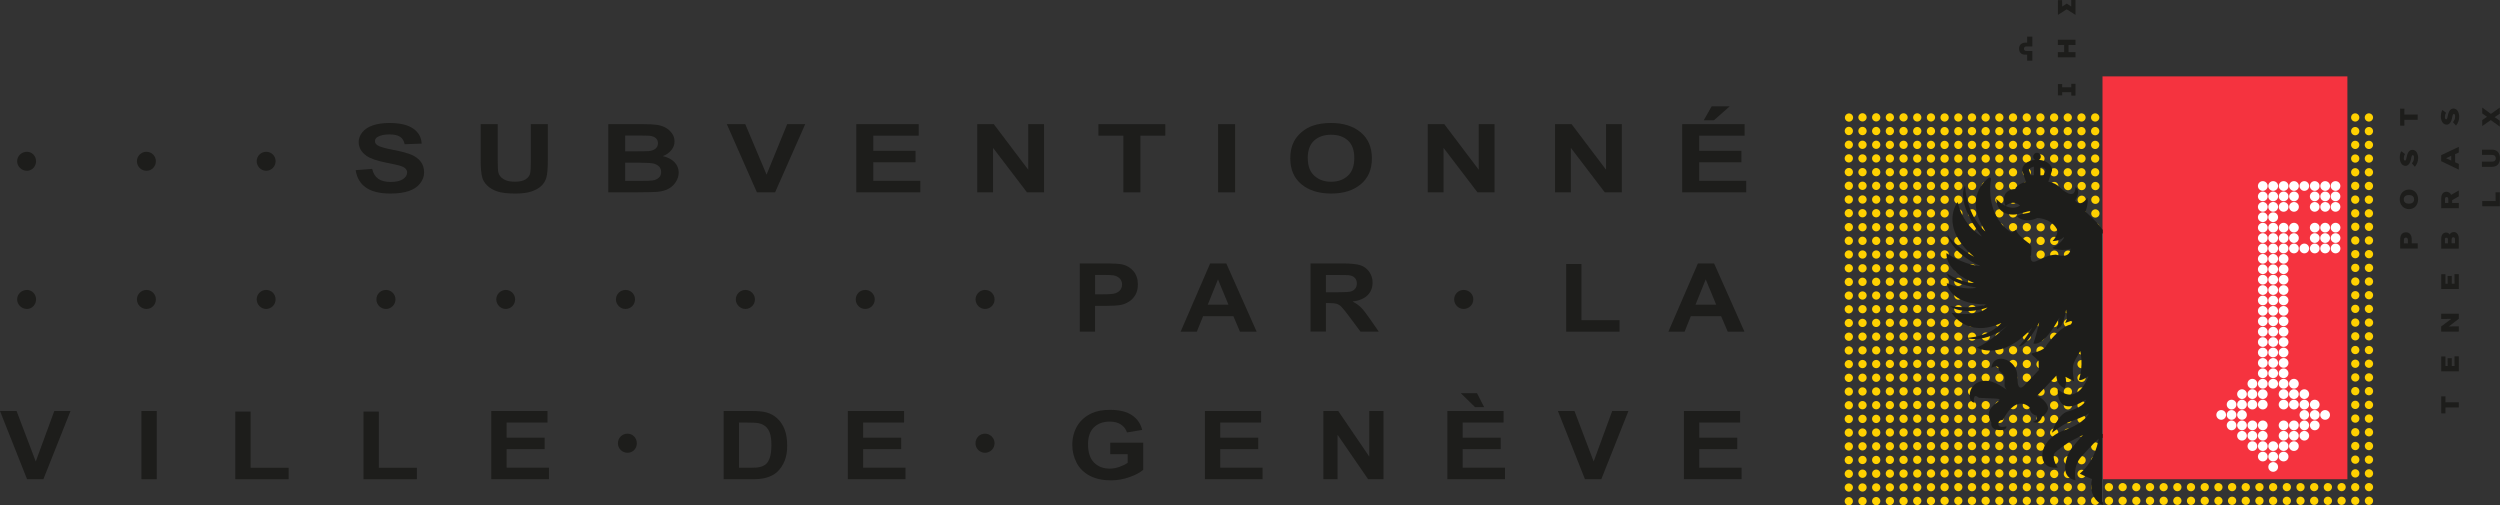 <?xml version="1.0" encoding="UTF-8"?>
<svg id="Calque_2" data-name="Calque 2" xmlns="http://www.w3.org/2000/svg" viewBox="0 0 481.14 97.23">
  <rect x="0" y="0" width="481.14" height="97.23" fill="#333333" stroke="none"/>
  <defs>
    <style>
      .cls-1 {
        fill: #f5333f;
      }

      .cls-2 {
        fill: #fff;
      }

      .cls-3 {
        fill: #ffd100;
      }

      .cls-4, .cls-5 {
        fill: #1d1d1b;
      }

      .cls-5 {
        isolation: isolate;
      }
    </style>
  </defs>
  <g id="Calque_1-2" data-name="Calque 1">
    <g>
      <g>
        <path class="cls-3" d="M454.09,54.18c0,.44-.36,.8-.8,.8s-.8-.36-.8-.8,.36-.8,.8-.8,.8,.36,.8,.8Zm1.83-.8c-.44,0-.8,.36-.8,.8s.36,.8,.8,.8,.8-.36,.8-.8-.36-.8-.8-.8Zm-2.63,7.91c-.44,0-.8,.36-.8,.8s.36,.79,.8,.79,.79-.36,.79-.79-.35-.8-.79-.8Zm2.63,0c-.44,0-.8,.36-.8,.8,0,.2,.08,.4,.24,.56,.15,.15,.35,.23,.57,.23,.44,0,.8-.36,.8-.79s-.36-.8-.8-.8Zm-2.63-2.64c-.44,0-.8,.36-.8,.79s.36,.8,.8,.8,.79-.36,.79-.8-.35-.79-.79-.79Zm2.63,0c-.44,0-.8,.36-.8,.79s.36,.8,.8,.8,.8-.36,.8-.8-.36-.79-.8-.79Zm-2.63-2.63c-.44,0-.8,.36-.8,.79s.36,.8,.8,.8,.79-.36,.79-.8-.35-.79-.79-.79Zm2.63,0c-.44,0-.8,.36-.8,.79s.36,.8,.8,.8,.8-.36,.8-.8-.36-.79-.8-.79Zm-2.63,15.82c-.44,0-.8,.36-.8,.8s.36,.8,.8,.8,.79-.36,.79-.8-.35-.8-.79-.8Zm2.63,0c-.44,0-.8,.36-.8,.8s.36,.8,.8,.8,.8-.36,.8-.8-.36-.8-.8-.8Zm-2.63-2.63c-.44,0-.8,.35-.8,.79s.36,.8,.8,.8,.79-.36,.79-.8-.35-.79-.79-.79Zm2.63,0c-.44,0-.8,.35-.8,.79s.36,.8,.8,.8,.8-.36,.8-.8-.36-.79-.8-.79Zm-2.63-2.64c-.44,0-.8,.36-.8,.8s.36,.79,.8,.79,.79-.36,.79-.79-.35-.8-.79-.8Zm2.63,0c-.44,0-.8,.36-.8,.8s.36,.79,.8,.79,.8-.36,.8-.79-.36-.8-.8-.8Zm-2.63-2.64c-.44,0-.8,.36-.8,.8s.36,.79,.8,.79,.79-.36,.79-.79-.35-.8-.79-.8Zm2.63,0c-.44,0-.8,.36-.8,.8s.36,.79,.8,.79,.8-.36,.8-.79-.36-.8-.8-.8Zm-2.63,18.46c-.44,0-.8,.36-.8,.8s.36,.8,.8,.8,.79-.35,.79-.8-.35-.8-.79-.8Zm2.63,0c-.44,0-.8,.36-.8,.8s.36,.8,.8,.8,.8-.35,.8-.8-.36-.8-.8-.8Zm-2.63-2.63c-.44,0-.8,.36-.8,.8s.36,.8,.8,.8,.79-.36,.79-.8-.35-.8-.79-.8Zm2.63,0c-.44,0-.8,.36-.8,.8s.36,.8,.8,.8,.8-.36,.8-.8-.36-.8-.8-.8Zm-2.63-2.64c-.44,0-.8,.36-.8,.81s.36,.79,.8,.79,.79-.36,.79-.79-.35-.81-.79-.81Zm2.63,0c-.44,0-.8,.36-.8,.81s.36,.79,.8,.79,.8-.36,.8-.79-.36-.81-.8-.81Zm-2.63-2.64c-.44,0-.8,.36-.8,.8s.36,.8,.8,.8,.79-.35,.79-.8-.35-.8-.79-.8Zm2.63,0c-.44,0-.8,.36-.8,.8s.36,.8,.8,.8,.8-.35,.8-.8-.36-.8-.8-.8Zm-2.63,18.48c-.22,0-.41,.08-.56,.23-.16,.15-.25,.35-.25,.56,0,.45,.36,.8,.79,.8s.8-.36,.8-.8-.36-.78-.79-.78Zm2.63,0c-.44,0-.8,.35-.8,.78s.36,.8,.8,.8,.8-.36,.8-.8c0-.44-.36-.78-.8-.78Zm-2.63-2.65c-.44,0-.8,.36-.8,.8s.36,.8,.8,.8,.79-.35,.79-.8-.35-.8-.79-.8Zm2.63,0c-.44,0-.8,.36-.8,.8s.36,.8,.8,.8,.8-.35,.8-.8-.36-.8-.8-.8Zm-2.64,5.28c-.43,0-.79,.35-.79,.79s.36,.8,.79,.8,.8-.37,.8-.8-.36-.79-.8-.79Zm2.64,0c-.44,0-.8,.35-.8,.79s.36,.8,.8,.8,.8-.37,.8-.8-.36-.79-.8-.79Zm-2.63-7.92c-.44,0-.8,.35-.8,.8s.36,.79,.8,.79,.79-.35,.79-.79-.35-.8-.79-.8Zm2.63,0c-.44,0-.8,.35-.8,.8s.36,.79,.8,.79,.8-.35,.8-.79-.36-.8-.8-.8Zm-2.63-2.63c-.44,0-.8,.36-.8,.8s.36,.8,.8,.8,.79-.36,.79-.8-.35-.8-.79-.8Zm2.63,0c-.44,0-.8,.36-.8,.8s.36,.8,.8,.8,.8-.36,.8-.8-.36-.8-.8-.8Zm-7.91,7.92c-.2,0-.4,.08-.56,.23-.15,.15-.23,.35-.23,.56,0,.45,.35,.8,.79,.8s.8-.36,.8-.8-.35-.78-.8-.78Zm2.64,0c-.43,0-.79,.35-.79,.78s.36,.8,.79,.8,.8-.36,.8-.8-.35-.78-.8-.78Zm-2.64,2.63c-.44,0-.79,.35-.79,.79s.35,.8,.79,.8,.8-.37,.8-.8-.35-.79-.8-.79Zm2.64,0c-.43,0-.79,.35-.79,.79s.36,.8,.79,.8,.8-.37,.8-.8-.35-.79-.8-.79Zm-7.9-2.63c-.21,0-.41,.08-.56,.23-.15,.15-.23,.35-.23,.56,0,.45,.36,.8,.79,.8s.79-.36,.79-.8-.36-.78-.79-.78Zm2.63,0c-.44,0-.8,.35-.8,.78s.36,.8,.8,.8,.8-.36,.8-.8-.35-.78-.8-.78Zm-2.63,2.63c-.44,0-.79,.35-.79,.79s.36,.8,.79,.8,.79-.37,.79-.8-.36-.79-.79-.79Zm2.63,0c-.44,0-.8,.35-.8,.79s.36,.8,.8,.8,.8-.37,.8-.8-.35-.79-.8-.79Zm-7.91-2.63c-.21,0-.41,.08-.55,.23-.16,.15-.24,.35-.24,.56,0,.45,.36,.8,.79,.8s.8-.36,.8-.8-.36-.78-.8-.78Zm2.65,0c-.45,0-.8,.35-.8,.78s.35,.8,.8,.8,.79-.36,.79-.8-.36-.78-.79-.78Zm-2.65,2.63c-.43,0-.79,.35-.79,.79s.36,.8,.79,.8,.8-.37,.8-.8-.36-.79-.8-.79Zm2.65,0c-.45,0-.8,.35-.8,.79s.35,.8,.8,.8,.79-.37,.79-.8-.36-.79-.79-.79Zm-7.91-2.63c-.21,0-.41,.08-.56,.23-.15,.15-.24,.35-.24,.56,0,.45,.36,.8,.8,.8s.8-.36,.8-.8-.36-.78-.8-.78Zm2.64,0c-.44,0-.81,.35-.81,.78s.37,.8,.81,.8,.79-.36,.79-.8-.35-.78-.79-.78Zm-2.64,2.63c-.44,0-.8,.35-.8,.79s.36,.8,.8,.8,.8-.37,.8-.8-.36-.79-.8-.79Zm2.64,0c-.44,0-.81,.35-.81,.79s.37,.8,.81,.8,.79-.37,.79-.8-.35-.79-.79-.79Zm-7.9-2.63c-.22,0-.42,.08-.56,.23-.15,.15-.23,.35-.23,.56,0,.45,.35,.8,.79,.8s.79-.36,.79-.8-.36-.78-.79-.78Zm2.63,0c-.44,0-.8,.35-.8,.78s.36,.8,.8,.8,.8-.36,.8-.8-.35-.78-.8-.78Zm-2.63,2.63c-.44,0-.79,.35-.79,.79s.35,.8,.79,.8,.79-.37,.79-.8-.36-.79-.79-.79Zm2.63,0c-.44,0-.8,.35-.8,.79s.36,.8,.8,.8,.8-.37,.8-.8-.35-.79-.8-.79Zm-7.9-2.63c-.21,0-.41,.08-.57,.23-.15,.15-.24,.35-.24,.56,0,.45,.36,.8,.8,.8s.79-.36,.79-.8-.36-.78-.79-.78Zm2.63,0c-.43,0-.79,.35-.79,.78s.36,.8,.79,.8,.8-.36,.8-.8-.34-.78-.8-.78Zm-2.63,2.63c-.44,0-.8,.35-.8,.79s.36,.8,.8,.8,.79-.37,.79-.8-.36-.79-.79-.79Zm2.63,0c-.43,0-.79,.35-.79,.79s.36,.8,.79,.8,.8-.37,.8-.8-.34-.79-.8-.79Zm-7.9-2.63c-.21,0-.4,.08-.56,.23-.15,.15-.24,.35-.24,.56,0,.45,.36,.8,.79,.8s.8-.36,.8-.8-.35-.78-.8-.78Zm2.64,0c-.44,0-.8,.35-.8,.78s.35,.8,.8,.8,.79-.36,.79-.8-.35-.78-.79-.78Zm-2.64,2.63c-.43,0-.79,.35-.79,.79s.36,.8,.79,.8,.8-.37,.8-.8-.35-.79-.8-.79Zm2.64,0c-.44,0-.8,.35-.8,.79s.35,.8,.8,.8,.79-.37,.79-.8-.35-.79-.79-.79Zm-7.9-2.63c-.21,0-.42,.08-.57,.23-.14,.15-.23,.35-.23,.56,0,.45,.35,.8,.79,.8s.79-.36,.79-.8-.36-.78-.79-.78Zm2.63,0c-.44,0-.8,.35-.8,.78s.36,.8,.8,.8,.8-.36,.8-.8-.36-.78-.8-.78Zm-2.63,2.63c-.44,0-.79,.35-.79,.79s.35,.8,.79,.8,.79-.37,.79-.8-.36-.79-.79-.79Zm2.63,0c-.44,0-.8,.35-.8,.79s.36,.8,.8,.8,.8-.37,.8-.8-.36-.79-.8-.79Zm-7.89-2.63c-.22,0-.43,.08-.57,.23-.16,.15-.24,.35-.24,.56,0,.45,.36,.8,.79,.8s.8-.36,.8-.8-.35-.78-.79-.78Zm2.62,0c-.43,0-.79,.35-.79,.78s.36,.8,.79,.8,.8-.36,.8-.8-.36-.78-.8-.78Zm-2.63,2.63c-.44,0-.79,.35-.79,.79s.36,.8,.79,.8,.8-.37,.8-.8-.35-.79-.8-.79Zm2.63,0c-.43,0-.79,.35-.79,.79s.36,.8,.79,.8,.8-.37,.8-.8-.36-.79-.8-.79Zm44.78-52.74c-.44,0-.8,.35-.8,.79s.36,.81,.8,.81,.8-.36,.8-.81-.36-.79-.8-.79Zm2.63,0c-.44,0-.8,.35-.8,.79s.36,.81,.8,.81,.8-.36,.8-.81-.36-.79-.8-.79Zm-2.63,7.91c-.44,0-.8,.35-.8,.79s.36,.8,.8,.8,.79-.35,.79-.8-.35-.79-.79-.79Zm2.63,0c-.44,0-.8,.35-.8,.79,0,.21,.08,.41,.24,.56,.15,.15,.35,.24,.57,.24,.44,0,.8-.35,.8-.8s-.36-.79-.8-.79Zm-2.63-2.64c-.44,0-.8,.36-.8,.79s.36,.8,.8,.8,.79-.35,.79-.8-.35-.79-.79-.79Zm2.63,0c-.44,0-.8,.36-.8,.79s.36,.8,.8,.8,.8-.35,.8-.8-.36-.79-.8-.79Zm-2.63-2.64c-.44,0-.8,.36-.8,.8s.36,.8,.8,.8,.79-.36,.79-.8-.35-.8-.79-.8Zm2.63,0c-.44,0-.8,.36-.8,.8s.36,.8,.8,.8,.8-.36,.8-.8-.36-.8-.8-.8Zm-60.58,47.48c-.21,0-.42,.08-.56,.23-.16,.15-.24,.35-.24,.56,0,.45,.36,.8,.8,.8s.79-.36,.79-.8-.36-.78-.79-.78Zm2.63,0c-.44,0-.8,.35-.8,.78s.36,.8,.8,.8,.79-.36,.79-.8-.36-.78-.79-.78Zm-2.63,2.63c-.44,0-.8,.35-.8,.79s.36,.8,.8,.8,.79-.37,.79-.8-.36-.79-.79-.79Zm2.63,0c-.44,0-.8,.35-.8,.79s.36,.8,.8,.8,.79-.37,.79-.8-.36-.79-.79-.79Zm-7.9-2.63c-.22,0-.42,.08-.57,.23-.15,.15-.22,.35-.22,.56,0,.45,.35,.8,.79,.8s.8-.36,.8-.8-.37-.78-.8-.78Zm2.63,0c-.44,0-.79,.35-.79,.78s.35,.8,.79,.8,.79-.36,.8-.8c0-.44-.36-.78-.8-.78Zm-2.63-2.65c-.44,0-.79,.36-.79,.8s.35,.8,.79,.8,.8-.35,.8-.8-.37-.8-.8-.8Zm0,5.28c-.44,0-.79,.35-.79,.79s.35,.8,.79,.8,.8-.37,.8-.8-.37-.79-.8-.79Zm2.63,0c-.44,0-.79,.35-.79,.79s.35,.8,.79,.8,.8-.37,.8-.8-.36-.79-.8-.79Zm7.9-2.63c-.22,0-.42,.08-.56,.23-.15,.15-.24,.35-.24,.56,0,.45,.36,.8,.8,.8s.79-.36,.79-.8-.36-.78-.79-.78Zm2.63,0c-.44,0-.8,.35-.8,.78s.36,.8,.8,.8,.8-.36,.8-.8-.36-.78-.8-.78Zm-2.63,2.63c-.45,0-.8,.35-.8,.79s.36,.8,.8,.8,.79-.37,.79-.8-.36-.79-.79-.79Zm2.63,0c-.44,0-.8,.35-.8,.79s.36,.8,.8,.8,.8-.37,.8-.8-.36-.79-.8-.79Zm-13.17-7.92c-.44,0-.79,.35-.79,.8s.35,.79,.79,.79,.8-.35,.8-.79-.37-.8-.8-.8Zm0-2.63c-.44,0-.79,.36-.79,.8s.35,.8,.79,.8,.8-.36,.8-.8-.37-.8-.8-.8Zm-5.27,7.92c-.22,0-.41,.08-.57,.23-.14,.15-.23,.35-.23,.56,0,.45,.36,.8,.8,.8s.79-.36,.79-.8-.36-.78-.79-.78Zm2.63,0c-.44,0-.8,.35-.8,.78s.36,.8,.8,.8,.79-.36,.79-.8-.35-.78-.79-.78Zm-2.63-2.65c-.44,0-.8,.36-.8,.8s.36,.8,.8,.8,.79-.35,.79-.8-.36-.8-.79-.8Zm2.63,0c-.44,0-.8,.36-.8,.8s.36,.8,.8,.8,.79-.35,.79-.8-.35-.8-.79-.8Zm-2.63,5.28c-.44,0-.8,.35-.8,.79s.36,.8,.8,.8,.79-.37,.79-.8-.36-.79-.79-.79Zm2.63,0c-.44,0-.8,.35-.8,.79s.36,.8,.8,.8,.79-.37,.79-.8-.35-.79-.79-.79Zm-2.63-7.92c-.44,0-.8,.35-.8,.8s.36,.79,.8,.79,.79-.35,.79-.79-.36-.8-.79-.8Zm2.63,0c-.44,0-.8,.35-.8,.8s.36,.79,.8,.79,.79-.35,.79-.79-.35-.8-.79-.8Zm-2.63-2.63c-.44,0-.8,.36-.8,.8s.36,.8,.8,.8,.79-.36,.79-.8-.36-.8-.79-.8Zm2.63,0c-.44,0-.8,.36-.8,.8s.36,.8,.8,.8,.79-.36,.79-.8-.35-.8-.79-.8Zm-7.9,7.92c-.22,0-.41,.08-.56,.23-.15,.15-.24,.35-.24,.56,0,.45,.36,.8,.8,.8s.8-.36,.8-.8-.36-.78-.8-.78Zm2.64,0c-.44,0-.81,.35-.81,.78s.37,.8,.81,.8,.79-.36,.79-.8-.36-.78-.79-.78Zm-2.64-2.65c-.44,0-.8,.36-.8,.8s.36,.8,.8,.8,.8-.35,.8-.8-.36-.8-.8-.8Zm2.64,0c-.44,0-.81,.36-.81,.8s.37,.8,.81,.8,.79-.35,.79-.8-.36-.8-.79-.8Zm-2.64,5.28c-.44,0-.8,.35-.8,.79s.36,.8,.8,.8,.8-.37,.8-.8-.36-.79-.8-.79Zm2.64,0c-.44,0-.81,.35-.81,.79s.37,.8,.81,.8,.79-.37,.79-.8-.36-.79-.79-.79Zm-2.64-7.92c-.44,0-.8,.35-.8,.8s.36,.79,.8,.79,.8-.35,.8-.79-.36-.8-.8-.8Zm2.64,0c-.44,0-.81,.35-.81,.8s.37,.79,.81,.79,.79-.35,.79-.79-.36-.8-.79-.8Zm-2.64-2.63c-.44,0-.8,.36-.8,.8s.36,.8,.8,.8,.8-.36,.8-.8-.36-.8-.8-.8Zm2.64,0c-.44,0-.81,.36-.81,.8s.37,.8,.81,.8,.79-.36,.79-.8-.36-.8-.79-.8Zm-7.91,7.92c-.21,0-.41,.08-.56,.23-.15,.15-.24,.35-.24,.56,0,.45,.37,.8,.8,.8s.8-.36,.8-.8-.36-.78-.8-.78Zm2.64,0c-.44,0-.79,.35-.79,.78s.36,.8,.79,.8,.79-.36,.79-.8-.35-.78-.79-.78Zm-2.63-2.65c-.44,0-.81,.36-.81,.8s.37,.8,.81,.8,.79-.35,.79-.8-.36-.8-.79-.8Zm2.63,0c-.44,0-.79,.36-.79,.8s.36,.8,.79,.8,.79-.35,.79-.8-.35-.8-.79-.8Zm-2.64,5.28c-.43,0-.8,.35-.8,.79s.37,.8,.8,.8,.8-.37,.8-.8-.36-.79-.8-.79Zm2.64,0c-.44,0-.79,.35-.79,.79s.36,.8,.79,.8,.79-.37,.79-.8-.35-.79-.79-.79Zm-2.63-7.92c-.44,0-.81,.35-.81,.8s.37,.79,.81,.79,.79-.35,.79-.79-.36-.8-.79-.8Zm2.63,0c-.44,0-.79,.35-.79,.8s.36,.79,.79,.79,.79-.35,.79-.79-.35-.8-.79-.8Zm-2.63-2.63c-.44,0-.81,.36-.81,.8s.37,.8,.81,.8,.79-.36,.79-.8-.36-.8-.79-.8Zm2.63,0c-.44,0-.79,.36-.79,.8s.36,.8,.79,.8,.79-.36,.79-.8-.35-.8-.79-.8Zm-7.9-31.64c-.43,0-.8,.36-.8,.8s.36,.8,.8,.8,.79-.36,.79-.8-.35-.8-.79-.8Zm2.64,0c-.44,0-.8,.36-.8,.8s.36,.8,.8,.8,.8-.36,.8-.8-.36-.8-.8-.8Zm-2.64,7.91c-.43,0-.8,.36-.8,.8s.36,.79,.8,.79,.79-.36,.79-.79-.35-.8-.79-.8Zm2.64,0c-.44,0-.8,.36-.8,.8,0,.2,.08,.4,.23,.56,.14,.15,.34,.23,.57,.23,.43,0,.8-.36,.8-.79s-.36-.8-.8-.8Zm-2.64-2.64c-.43,0-.8,.36-.8,.79s.36,.8,.8,.8,.79-.36,.79-.8-.35-.79-.79-.79Zm2.64,0c-.44,0-.8,.36-.8,.79s.36,.8,.8,.8,.8-.36,.8-.8-.36-.79-.8-.79Zm-2.64-2.63c-.43,0-.8,.36-.8,.79s.36,.8,.8,.8,.79-.36,.79-.8-.35-.79-.79-.79Zm2.64,0c-.44,0-.8,.36-.8,.79s.36,.8,.8,.8,.8-.36,.8-.8-.36-.79-.8-.79Zm-2.64,15.82c-.43,0-.8,.36-.8,.8s.37,.8,.8,.8,.79-.36,.79-.8-.35-.8-.79-.8Zm2.64,0c-.44,0-.8,.36-.8,.8s.36,.8,.8,.8,.8-.36,.8-.8-.36-.8-.8-.8Zm-2.64-2.63c-.43,0-.8,.35-.8,.79s.36,.8,.8,.8,.79-.36,.79-.8-.35-.79-.79-.79Zm2.64,0c-.44,0-.8,.35-.8,.79s.36,.8,.8,.8,.8-.36,.8-.8-.36-.79-.8-.79Zm-2.64-2.64c-.43,0-.8,.36-.8,.8s.36,.79,.8,.79,.79-.36,.79-.79-.35-.8-.79-.8Zm2.64,0c-.44,0-.8,.36-.8,.8s.36,.79,.8,.79,.8-.36,.8-.79-.36-.8-.8-.8Zm-2.64-2.64c-.43,0-.8,.36-.8,.8s.36,.79,.8,.79,.79-.36,.79-.79-.35-.8-.79-.8Zm2.64,0c-.44,0-.8,.36-.8,.8s.36,.79,.8,.79,.8-.36,.8-.79-.36-.8-.8-.8Zm-2.64,18.46c-.43,0-.8,.36-.8,.8s.37,.8,.8,.8,.79-.35,.79-.8-.35-.8-.79-.8Zm2.64,0c-.44,0-.8,.36-.8,.8s.36,.8,.8,.8,.8-.35,.8-.8-.37-.8-.8-.8Zm-2.64-2.63c-.43,0-.8,.36-.8,.8s.37,.8,.8,.8,.79-.36,.79-.8-.35-.8-.79-.8Zm2.64,0c-.44,0-.8,.36-.8,.8s.36,.8,.8,.8,.8-.36,.8-.8-.37-.8-.8-.8Zm-2.64-2.64c-.43,0-.8,.36-.8,.81s.37,.79,.8,.79,.79-.36,.79-.79-.35-.81-.79-.81Zm2.64,0c-.44,0-.8,.36-.8,.81s.36,.79,.8,.79,.8-.36,.8-.79-.37-.81-.8-.81Zm-2.64-2.64c-.43,0-.8,.36-.8,.8s.37,.8,.8,.8,.79-.35,.79-.8-.35-.8-.79-.8Zm2.64,0c-.44,0-.8,.36-.8,.8s.36,.8,.8,.8,.8-.35,.8-.8-.36-.8-.8-.8Zm-2.64,18.48c-.21,0-.41,.08-.56,.23-.15,.15-.24,.35-.24,.56,0,.45,.36,.8,.8,.8s.79-.36,.79-.8-.35-.78-.79-.78Zm2.64,0c-.44,0-.8,.35-.8,.78s.36,.8,.8,.8,.79-.36,.8-.8c0-.44-.37-.78-.8-.78Zm-2.64-2.65c-.44,0-.8,.36-.8,.8s.36,.8,.8,.8,.79-.35,.79-.8-.35-.8-.79-.8Zm2.64,0c-.44,0-.8,.36-.8,.8s.36,.8,.8,.8,.8-.35,.8-.8-.37-.8-.8-.8Zm-2.64,5.28c-.44,0-.8,.35-.8,.79s.36,.8,.8,.8,.79-.37,.79-.8-.35-.79-.79-.79Zm2.64,0c-.44,0-.8,.35-.8,.79s.36,.8,.8,.8,.79-.37,.79-.8-.36-.79-.79-.79Zm-2.64-7.92c-.44,0-.8,.35-.8,.8s.36,.79,.8,.79,.79-.35,.79-.79-.35-.8-.79-.8Zm2.64,0c-.44,0-.8,.35-.8,.8s.36,.79,.8,.79,.8-.35,.8-.79-.37-.8-.8-.8Zm-2.64-2.63c-.43,0-.8,.36-.8,.8s.37,.8,.8,.8,.79-.36,.79-.8-.35-.8-.79-.8Zm2.64,0c-.44,0-.8,.36-.8,.8s.36,.8,.8,.8,.8-.36,.8-.8-.37-.8-.8-.8Zm-7.91-31.64c-.44,0-.8,.36-.8,.8s.36,.8,.8,.8,.8-.36,.8-.8-.36-.8-.8-.8Zm2.63,0c-.44,0-.8,.36-.8,.8s.36,.8,.8,.8,.8-.36,.8-.8-.36-.8-.8-.8Zm-2.63,7.91c-.44,0-.8,.36-.8,.8s.36,.79,.8,.79,.79-.36,.79-.79-.36-.8-.79-.8Zm2.63,0c-.44,0-.8,.36-.8,.8,0,.2,.09,.4,.23,.56,.16,.15,.36,.23,.57,.23,.44,0,.8-.36,.8-.79s-.36-.8-.8-.8Zm-2.63-2.64c-.44,0-.8,.36-.8,.79s.36,.8,.8,.8,.79-.36,.79-.8-.36-.79-.79-.79Zm2.63,0c-.44,0-.8,.36-.8,.79s.36,.8,.8,.8,.8-.36,.8-.8-.36-.79-.8-.79Zm-2.63-2.63c-.44,0-.8,.36-.8,.79s.36,.8,.8,.8,.79-.36,.79-.8-.36-.79-.79-.79Zm2.63,0c-.44,0-.8,.36-.8,.79s.36,.8,.8,.8,.8-.36,.8-.8-.36-.79-.8-.79Zm-2.63,15.82c-.44,0-.8,.36-.8,.8s.36,.8,.8,.8,.79-.36,.79-.8-.36-.8-.79-.8Zm2.63,0c-.44,0-.8,.36-.8,.8s.36,.8,.8,.8,.8-.36,.8-.8-.36-.8-.8-.8Zm-2.63-2.63c-.44,0-.8,.35-.8,.79s.36,.8,.8,.8,.79-.36,.79-.8-.36-.79-.79-.79Zm2.63,0c-.44,0-.8,.35-.8,.79s.36,.8,.8,.8,.8-.36,.8-.8-.36-.79-.8-.79Zm-2.63-2.64c-.44,0-.8,.36-.8,.8s.36,.79,.8,.79,.79-.36,.79-.79-.36-.8-.79-.8Zm2.63,0c-.44,0-.8,.36-.8,.8s.36,.79,.8,.79,.8-.36,.8-.79-.36-.8-.8-.8Zm-2.63-2.64c-.44,0-.8,.36-.8,.8s.36,.79,.8,.79,.79-.36,.79-.79-.36-.8-.79-.8Zm2.63,0c-.44,0-.8,.36-.8,.8s.36,.79,.8,.79,.8-.36,.8-.79-.36-.8-.8-.8Zm-2.63,18.46c-.44,0-.8,.36-.8,.8s.36,.8,.8,.8,.79-.35,.79-.8-.36-.8-.79-.8Zm2.63,0c-.44,0-.8,.36-.8,.8s.36,.8,.8,.8,.8-.35,.8-.8-.36-.8-.8-.8Zm-2.63-2.63c-.44,0-.8,.36-.8,.8s.36,.8,.8,.8,.79-.36,.79-.8-.36-.8-.79-.8Zm2.63,0c-.44,0-.8,.36-.8,.8s.36,.8,.8,.8,.8-.36,.8-.8-.36-.8-.8-.8Zm-2.63-2.64c-.44,0-.8,.36-.8,.81s.36,.79,.8,.79,.79-.36,.79-.79-.36-.81-.79-.81Zm2.63,0c-.44,0-.8,.36-.8,.81s.36,.79,.8,.79,.8-.36,.8-.79-.36-.81-.8-.81Zm-2.63-2.64c-.44,0-.8,.36-.8,.8s.36,.8,.8,.8,.79-.35,.79-.8-.36-.8-.79-.8Zm2.63,0c-.44,0-.8,.36-.8,.8s.36,.8,.8,.8,.8-.35,.8-.8-.36-.8-.8-.8Zm-2.63,18.48c-.21,0-.41,.08-.57,.23-.15,.15-.23,.35-.23,.56,0,.45,.36,.8,.8,.8s.79-.36,.79-.8-.36-.78-.79-.78Zm2.63,0c-.44,0-.8,.35-.8,.78s.36,.8,.8,.8,.8-.36,.8-.8-.36-.78-.8-.78Zm-2.63-2.65c-.44,0-.8,.36-.8,.8s.36,.8,.8,.8,.79-.35,.79-.8-.36-.8-.79-.8Zm2.63,0c-.44,0-.8,.36-.8,.8s.36,.8,.8,.8,.8-.35,.8-.8-.36-.8-.8-.8Zm-2.63,5.28c-.44,0-.8,.35-.8,.79s.36,.8,.8,.8,.79-.37,.79-.8-.36-.79-.79-.79Zm2.63,0c-.44,0-.8,.35-.8,.79s.36,.8,.8,.8,.8-.37,.8-.8-.36-.79-.8-.79Zm-2.63-7.92c-.44,0-.8,.35-.8,.8s.36,.79,.8,.79,.79-.35,.79-.79-.36-.8-.79-.8Zm2.63,0c-.44,0-.8,.35-.8,.8s.36,.79,.8,.79,.8-.35,.8-.79-.36-.8-.8-.8Zm-2.63-2.63c-.44,0-.8,.36-.8,.8s.36,.8,.8,.8,.79-.36,.79-.8-.36-.8-.79-.8Zm2.63,0c-.44,0-.8,.36-.8,.8s.36,.8,.8,.8,.8-.36,.8-.8-.36-.8-.8-.8Zm-7.9-31.64c-.43,0-.8,.36-.8,.8s.37,.8,.8,.8,.8-.36,.8-.8-.35-.8-.8-.8Zm2.64,0c-.44,0-.8,.36-.8,.8s.36,.8,.8,.8,.79-.36,.79-.8-.35-.8-.79-.8Zm-2.64,7.91c-.43,0-.8,.36-.8,.8s.37,.79,.8,.79,.8-.36,.8-.79-.35-.8-.8-.8Zm2.64,0c-.44,0-.8,.36-.8,.8,0,.2,.08,.4,.23,.56,.15,.15,.35,.23,.57,.23,.43,0,.79-.36,.79-.79s-.36-.8-.79-.8Zm-2.64-2.64c-.43,0-.8,.36-.8,.79s.37,.8,.8,.8,.8-.36,.8-.8-.35-.79-.8-.79Zm2.64,0c-.44,0-.8,.36-.8,.79s.36,.8,.8,.8,.79-.36,.79-.8-.35-.79-.79-.79Zm-2.64-2.63c-.43,0-.8,.36-.8,.79s.37,.8,.8,.8,.8-.36,.8-.8-.35-.79-.8-.79Zm2.64,0c-.44,0-.8,.36-.8,.79s.36,.8,.8,.8,.79-.36,.79-.8-.35-.79-.79-.79Zm-2.64,15.82c-.43,0-.8,.36-.8,.8s.37,.8,.8,.8,.8-.36,.8-.8-.35-.8-.8-.8Zm2.64,0c-.44,0-.8,.36-.8,.8s.36,.8,.8,.8,.79-.36,.79-.8-.36-.8-.79-.8Zm-2.64-2.63c-.43,0-.8,.35-.8,.79s.37,.8,.8,.8,.8-.36,.8-.8-.35-.79-.8-.79Zm2.64,0c-.44,0-.8,.35-.8,.79s.36,.8,.8,.8,.79-.36,.79-.8-.36-.79-.79-.79Zm-2.64-2.64c-.43,0-.8,.36-.8,.8s.37,.79,.8,.79,.8-.36,.8-.79-.35-.8-.8-.8Zm2.64,0c-.44,0-.8,.36-.8,.8s.36,.79,.8,.79,.79-.36,.79-.79-.36-.8-.79-.8Zm-2.64-2.64c-.43,0-.8,.36-.8,.8s.37,.79,.8,.79,.8-.36,.8-.79-.35-.8-.8-.8Zm2.64,0c-.44,0-.8,.36-.8,.8s.36,.79,.8,.79,.79-.36,.79-.79-.36-.8-.79-.8Zm-2.64,18.46c-.43,0-.8,.36-.8,.8s.37,.8,.8,.8,.8-.35,.8-.8-.35-.8-.8-.8Zm2.64,0c-.44,0-.8,.36-.8,.8s.36,.8,.8,.8,.79-.35,.79-.8-.36-.8-.79-.8Zm-2.64-2.63c-.43,0-.8,.36-.8,.8s.37,.8,.8,.8,.8-.36,.8-.8-.35-.8-.8-.8Zm2.64,0c-.44,0-.8,.36-.8,.8s.36,.8,.8,.8,.79-.36,.79-.8-.36-.8-.79-.8Zm-2.64-2.64c-.43,0-.8,.36-.8,.81s.37,.79,.8,.79,.8-.36,.8-.79-.35-.81-.8-.81Zm2.64,0c-.44,0-.8,.36-.8,.81s.36,.79,.8,.79,.79-.36,.79-.79-.36-.81-.79-.81Zm-2.64-2.64c-.43,0-.8,.36-.8,.8s.37,.8,.8,.8,.8-.35,.8-.8-.35-.8-.8-.8Zm2.64,0c-.44,0-.8,.36-.8,.8s.36,.8,.8,.8,.79-.35,.79-.8-.36-.8-.79-.8Zm-2.64,18.48c-.21,0-.41,.08-.56,.23-.15,.15-.24,.35-.24,.56,0,.45,.36,.8,.8,.8s.8-.36,.8-.8-.35-.78-.8-.78Zm2.64,0c-.44,0-.8,.35-.8,.78s.36,.8,.8,.8,.79-.36,.79-.8-.36-.78-.79-.78Zm-2.64-2.65c-.43,0-.8,.36-.8,.8s.37,.8,.8,.8,.8-.35,.8-.8-.35-.8-.8-.8Zm2.64,0c-.44,0-.8,.36-.8,.8s.36,.8,.8,.8,.79-.35,.79-.8-.36-.8-.79-.8Zm-2.64,5.28c-.44,0-.8,.35-.8,.79s.36,.8,.8,.8,.8-.37,.8-.8-.36-.79-.8-.79Zm2.64,0c-.44,0-.8,.35-.8,.79s.36,.8,.8,.8,.79-.37,.79-.8-.36-.79-.79-.79Zm-2.64-7.92c-.43,0-.8,.35-.8,.8s.37,.79,.8,.79,.8-.35,.8-.79-.35-.8-.8-.8Zm2.64,0c-.44,0-.8,.35-.8,.8s.36,.79,.8,.79,.79-.35,.79-.79-.36-.8-.79-.8Zm-2.64-2.63c-.43,0-.8,.36-.8,.8s.37,.8,.8,.8,.8-.36,.8-.8-.35-.8-.8-.8Zm2.64,0c-.44,0-.8,.36-.8,.8s.36,.8,.8,.8,.79-.36,.79-.8-.36-.8-.79-.8Zm-5.27-31.64c-.44,0-.8,.36-.8,.8s.36,.8,.8,.8,.79-.36,.79-.8-.36-.8-.79-.8Zm0,7.91c-.44,0-.8,.36-.8,.8s.36,.79,.8,.79,.79-.36,.79-.79-.36-.8-.79-.8Zm0-2.64c-.44,0-.8,.36-.8,.79s.36,.8,.8,.8,.79-.36,.79-.8-.36-.79-.79-.79Zm0-2.63c-.44,0-.8,.36-.8,.79s.36,.8,.8,.8,.79-.36,.79-.8-.36-.79-.79-.79Zm0,15.82c-.44,0-.8,.36-.8,.8s.36,.8,.8,.8,.79-.36,.79-.8-.36-.8-.79-.8Zm0-2.63c-.44,0-.8,.35-.8,.79s.36,.8,.8,.8,.79-.36,.79-.8-.36-.79-.79-.79Zm0-2.64c-.44,0-.8,.36-.8,.8s.36,.79,.8,.79,.79-.36,.79-.79-.36-.8-.79-.8Zm0-2.64c-.44,0-.8,.36-.8,.8s.36,.79,.8,.79,.79-.36,.79-.79-.36-.8-.79-.8Zm0,18.46c-.44,0-.8,.36-.8,.8s.36,.8,.8,.8,.79-.35,.79-.8-.36-.8-.79-.8Zm0-2.63c-.44,0-.8,.36-.8,.8s.36,.8,.8,.8,.79-.36,.79-.8-.36-.8-.79-.8Zm0-2.64c-.44,0-.8,.36-.8,.81s.36,.79,.8,.79,.79-.36,.79-.79-.36-.81-.79-.81Zm0-2.64c-.44,0-.8,.36-.8,.8s.36,.8,.8,.8,.79-.35,.79-.8-.36-.8-.79-.8Zm0,18.48c-.44,0-.8,.35-.8,.78s.36,.8,.8,.8,.78-.36,.79-.8c0-.44-.36-.78-.79-.78Zm0-2.65c-.44,0-.8,.36-.8,.8s.36,.8,.8,.8,.79-.35,.79-.8-.36-.8-.79-.8Zm0,5.28c-.44,0-.8,.35-.8,.79s.36,.8,.8,.8,.78-.37,.78-.8-.35-.79-.78-.79Zm0-7.92c-.44,0-.8,.35-.8,.8s.36,.79,.8,.79,.79-.35,.79-.79-.36-.8-.79-.8Zm0-2.63c-.44,0-.8,.36-.8,.8s.36,.8,.8,.8,.79-.36,.79-.8-.36-.8-.79-.8Zm13.17-42.19c-.43,0-.8,.35-.8,.79s.36,.81,.8,.81,.79-.36,.79-.81-.35-.79-.79-.79Zm2.64,0c-.44,0-.8,.35-.8,.79s.36,.81,.8,.81,.8-.36,.8-.81-.36-.79-.8-.79Zm-2.64,7.91c-.43,0-.8,.35-.8,.79s.36,.8,.8,.8,.79-.35,.79-.8-.35-.79-.79-.79Zm2.64,0c-.44,0-.8,.35-.8,.79,0,.21,.08,.41,.23,.56,.14,.15,.34,.24,.57,.24,.43,0,.8-.35,.8-.8s-.36-.79-.8-.79Zm-2.64-2.64c-.43,0-.8,.36-.8,.79s.36,.8,.8,.8,.79-.35,.79-.8-.35-.79-.79-.79Zm2.64,0c-.44,0-.8,.36-.8,.79s.36,.8,.8,.8,.8-.35,.8-.8-.36-.79-.8-.79Zm-2.64-2.64c-.43,0-.8,.36-.8,.8s.36,.8,.8,.8,.79-.36,.79-.8-.35-.8-.79-.8Zm2.64,0c-.44,0-.8,.36-.8,.8s.36,.8,.8,.8,.8-.36,.8-.8-.36-.8-.8-.8Zm-7.91-2.63c-.44,0-.8,.35-.8,.79s.36,.81,.8,.81,.8-.36,.8-.81-.36-.79-.8-.79Zm2.63,0c-.44,0-.8,.35-.8,.79s.36,.81,.8,.81,.8-.36,.8-.81-.36-.79-.8-.79Zm-2.63,7.91c-.44,0-.8,.35-.8,.79s.36,.8,.8,.8,.79-.35,.79-.8-.36-.79-.79-.79Zm2.63,0c-.44,0-.8,.35-.8,.79,0,.21,.09,.41,.23,.56,.16,.15,.36,.24,.57,.24,.44,0,.8-.35,.8-.8s-.36-.79-.8-.79Zm-2.63-2.64c-.44,0-.8,.36-.8,.79s.36,.8,.8,.8,.79-.35,.79-.8-.36-.79-.79-.79Zm2.63,0c-.44,0-.8,.36-.8,.79s.36,.8,.8,.8,.8-.35,.8-.8-.36-.79-.8-.79Zm-2.63-2.64c-.44,0-.8,.36-.8,.8s.36,.8,.8,.8,.79-.36,.79-.8-.36-.8-.79-.8Zm2.63,0c-.44,0-.8,.36-.8,.8s.36,.8,.8,.8,.8-.36,.8-.8-.36-.8-.8-.8Zm-7.9-2.63c-.43,0-.8,.35-.8,.79s.37,.81,.8,.81,.8-.36,.8-.81-.35-.79-.8-.79Zm2.64,0c-.44,0-.8,.35-.8,.79s.36,.81,.8,.81,.79-.36,.79-.81-.35-.79-.79-.79Zm-2.64,7.91c-.43,0-.8,.35-.8,.79s.37,.8,.8,.8,.8-.35,.8-.8-.35-.79-.8-.79Zm2.64,1.59c.43,0,.79-.35,.79-.8s-.36-.79-.79-.79-.8,.35-.8,.79c0,.21,.08,.41,.23,.56,.15,.15,.35,.24,.57,.24Zm-2.64-4.24c-.43,0-.8,.36-.8,.79s.37,.8,.8,.8,.8-.35,.8-.8-.35-.79-.8-.79Zm2.64,0c-.44,0-.8,.36-.8,.79s.36,.8,.8,.8,.79-.35,.79-.8-.35-.79-.79-.79Zm-2.64-2.64c-.43,0-.8,.36-.8,.8s.37,.8,.8,.8,.8-.36,.8-.8-.35-.8-.8-.8Zm2.64,0c-.44,0-.8,.36-.8,.8s.36,.8,.8,.8,.79-.36,.79-.8-.35-.8-.79-.8Zm-5.27-2.63c-.44,0-.8,.35-.8,.79s.36,.81,.8,.81,.79-.36,.79-.81-.36-.79-.79-.79Zm.79,8.7c0-.44-.36-.79-.79-.79s-.8,.35-.8,.79,.36,.8,.8,.8,.79-.35,.79-.8Zm-.79-3.44c-.44,0-.8,.36-.8,.79s.36,.8,.8,.8,.79-.35,.79-.8-.36-.79-.79-.79Zm0-2.64c-.44,0-.8,.36-.8,.8s.36,.8,.8,.8,.79-.36,.79-.8-.36-.8-.79-.8Zm100.09-6.31c.44,0,.8-.35,.8-.8s-.36-.8-.8-.8-.8,.36-.8,.8,.36,.8,.8,.8Zm0-10.55c.44,0,.79-.36,.8-.79,0-.44-.36-.8-.8-.8s-.8,.36-.8,.8,.36,.79,.8,.79Zm-2.64-5.28c.44,0,.8-.36,.8-.79s-.36-.8-.8-.8-.79,.36-.79,.8,.36,.79,.79,.79Zm0,2.64c.44,0,.8-.36,.8-.8s-.36-.8-.8-.8-.79,.35-.79,.8,.36,.8,.79,.8Zm2.64,0c.44,0,.8-.36,.8-.8s-.36-.8-.8-.8-.8,.35-.8,.8,.36,.8,.8,.8Zm-2.64,2.64c.44,0,.8-.36,.8-.79s-.36-.8-.8-.8-.79,.36-.79,.8c0,.21,.08,.41,.25,.56,.14,.15,.34,.23,.55,.23Zm0,2.63c.44,0,.8-.35,.8-.8s-.36-.79-.8-.79-.79,.35-.79,.79,.36,.8,.79,.8Zm0,7.91c.44,0,.8-.35,.8-.8s-.36-.8-.8-.8-.79,.36-.79,.8,.36,.8,.79,.8Zm0-2.64c.44,0,.8-.35,.8-.8s-.36-.8-.8-.8-.79,.36-.79,.8,.36,.8,.79,.8Zm0,5.28c.44,0,.8-.36,.8-.8s-.36-.8-.8-.8-.79,.36-.79,.8,.36,.8,.79,.8Zm2.64,0c.44,0,.8-.36,.8-.8s-.36-.8-.8-.8-.8,.36-.8,.8,.36,.8,.8,.8Zm0-10.55c.44,0,.8-.36,.8-.8s-.36-.79-.8-.79-.8,.35-.8,.79,.36,.8,.8,.8Zm-2.64,2.64c.44,0,.8-.36,.8-.8s-.36-.79-.8-.79-.79,.36-.79,.79,.36,.8,.79,.8Zm2.64,0c.44,0,.8-.36,.8-.8s-.36-.79-.8-.79-.8,.36-.8,.79,.36,.8,.8,.8Zm0,2.64c.44,0,.8-.35,.8-.8s-.36-.8-.8-.8-.8,.36-.8,.8,.36,.8,.8,.8Zm0-13.19c.44,0,.8-.36,.8-.79s-.36-.8-.8-.8-.8,.36-.8,.8,.36,.79,.8,.79Zm-52.68,5.28c.44,0,.79-.36,.8-.79,0-.44-.36-.8-.8-.8s-.8,.36-.8,.8,.35,.79,.8,.79Zm-2.63-5.28c.43,0,.79-.36,.79-.79s-.36-.8-.79-.8-.8,.36-.8,.8,.35,.79,.8,.79Zm0,2.64c.43,0,.79-.36,.79-.8s-.36-.8-.79-.8-.8,.35-.8,.8,.35,.8,.8,.8Zm2.63,0c.44,0,.8-.36,.8-.8s-.36-.8-.8-.8-.8,.35-.8,.8,.35,.8,.8,.8Zm-2.63,2.64c.43,0,.79-.36,.79-.79s-.36-.8-.79-.8-.8,.36-.8,.8,.35,.79,.8,.79Zm0,2.63c.43,0,.79-.35,.79-.8s-.36-.79-.79-.79-.8,.35-.8,.79,.35,.8,.8,.8Zm2.63,0c.44,0,.79-.36,.79-.8s-.35-.79-.79-.79-.8,.35-.8,.79,.36,.8,.8,.8Zm-2.63,2.64c.43,0,.79-.36,.79-.8s-.36-.79-.79-.79-.8,.36-.8,.79,.35,.8,.8,.8Zm2.63,0c.44,0,.79-.36,.79-.8s-.35-.79-.79-.79-.8,.36-.8,.79,.36,.8,.8,.8Zm0-10.55c.44,0,.8-.36,.8-.79s-.36-.8-.8-.8-.8,.36-.8,.8,.35,.79,.8,.79Zm-5.27,5.28c.43,0,.79-.36,.79-.79s-.36-.8-.79-.8-.8,.36-.8,.8,.35,.79,.8,.79Zm-2.63-6.87c-.44,0-.8,.36-.8,.8s.36,.79,.8,.79,.79-.36,.79-.79-.36-.8-.79-.8Zm0,2.63c-.44,0-.8,.35-.8,.8s.36,.8,.8,.8,.79-.36,.79-.8-.36-.8-.79-.8Zm2.63,1.6c.43,0,.79-.36,.79-.8s-.36-.8-.79-.8-.8,.35-.8,.8,.35,.8,.8,.8Zm-2.63,1.04c-.44,0-.8,.36-.8,.8s.36,.79,.8,.79,.79-.36,.79-.79-.36-.8-.79-.8Zm0,2.64c-.44,0-.8,.35-.8,.79s.36,.8,.8,.8,.79-.35,.79-.8-.36-.79-.79-.79Zm2.63,1.59c.43,0,.79-.36,.79-.8s-.36-.79-.79-.79-.8,.35-.8,.79,.35,.8,.8,.8Zm0,2.64c.43,0,.79-.36,.79-.8s-.36-.79-.79-.79-.8,.36-.8,.79,.35,.8,.8,.8Zm0-10.55c.43,0,.79-.36,.79-.79s-.36-.8-.79-.8-.8,.36-.8,.8,.36,.79,.8,.79Zm-5.27,5.28c.44,0,.8-.36,.8-.79s-.36-.8-.8-.8-.79,.36-.79,.8,.35,.79,.79,.79Zm-2.63-5.28c.43,0,.8-.36,.8-.79s-.37-.8-.8-.8-.79,.36-.79,.8,.35,.79,.79,.79Zm0,2.64c.43,0,.8-.36,.8-.8s-.37-.8-.8-.8-.79,.35-.79,.8,.35,.8,.79,.8Zm2.63,0c.44,0,.8-.36,.8-.8s-.36-.8-.8-.8-.79,.35-.79,.8,.35,.8,.79,.8Zm0,5.27c.44,0,.8-.36,.8-.79s-.36-.81-.8-.81-.79,.36-.79,.81,.35,.79,.79,.79Zm-2.63-2.63c.43,0,.8-.36,.8-.79s-.37-.8-.8-.8-.79,.36-.79,.8c0,.21,.07,.41,.22,.56,.15,.16,.35,.24,.57,.24Zm0,2.63c.43,0,.8-.35,.8-.8s-.37-.79-.8-.79-.79,.35-.79,.79,.35,.8,.79,.8Zm5.27,1.05c-.44,0-.8,.35-.8,.79s.36,.8,.8,.8,.79-.36,.79-.8-.36-.79-.79-.79Zm-2.64,1.59c.44,0,.8-.36,.8-.79s-.36-.81-.8-.81-.79,.36-.79,.81,.35,.79,.79,.79Zm-2.63,0c.43,0,.8-.36,.8-.8s-.37-.79-.8-.79-.79,.35-.79,.79,.35,.8,.79,.8Zm2.63-10.55c.44,0,.8-.36,.8-.79s-.36-.8-.8-.8-.79,.36-.79,.8,.35,.79,.79,.79Zm-5.27,5.28c.44,0,.79-.36,.79-.79s-.36-.8-.79-.8-.8,.36-.8,.8,.35,.79,.8,.79Zm-2.63-5.28c.43,0,.79-.36,.79-.79s-.36-.8-.79-.8-.8,.36-.8,.8,.36,.79,.8,.79Zm0,2.64c.43,0,.79-.36,.79-.8s-.36-.8-.79-.8-.8,.35-.8,.8,.36,.8,.8,.8Zm2.63,0c.44,0,.79-.36,.79-.8s-.36-.8-.79-.8-.8,.35-.8,.8,.35,.8,.8,.8Zm-2.63,2.64c.43,0,.79-.36,.79-.79s-.36-.8-.79-.8-.8,.36-.8,.8,.36,.79,.8,.79Zm0,2.63c.43,0,.79-.35,.79-.8s-.36-.79-.79-.79-.8,.35-.8,.79,.36,.8,.8,.8Zm2.63,0c.44,0,.79-.36,.79-.8s-.36-.79-.79-.79-.8,.35-.8,.79,.35,.8,.8,.8Zm-2.63,2.64c.43,0,.79-.36,.79-.8,0-.21-.08-.41-.23-.56-.16-.15-.35-.23-.57-.23-.44,0-.8,.36-.8,.79s.36,.8,.8,.8Zm2.63,0c.44,0,.79-.36,.79-.8s-.36-.79-.79-.79-.8,.36-.8,.79,.35,.8,.8,.8Zm0-10.55c.44,0,.79-.36,.79-.79s-.35-.8-.79-.8-.8,.36-.8,.8,.36,.79,.8,.79Zm-5.26,5.28c.43,0,.79-.36,.79-.79s-.36-.8-.79-.8-.81,.36-.81,.8,.37,.79,.81,.79Zm-2.64-5.28c.44,0,.8-.36,.8-.79s-.36-.8-.8-.8-.8,.36-.8,.8,.36,.79,.8,.79Zm0,2.64c.44,0,.8-.36,.8-.8s-.36-.8-.8-.8-.8,.35-.8,.8,.36,.8,.8,.8Zm2.64,0c.43,0,.79-.36,.79-.8s-.36-.8-.79-.8-.81,.35-.81,.8,.37,.8,.81,.8Zm-2.64,2.64c.44,0,.8-.36,.8-.79s-.36-.8-.8-.8-.8,.36-.8,.8c0,.21,.09,.41,.24,.56,.15,.16,.35,.24,.56,.24Zm0,2.63c.44,0,.8-.35,.8-.8s-.36-.79-.8-.79-.8,.35-.8,.79,.36,.8,.8,.8Zm2.64,0c.44,0,.8-.36,.8-.8s-.36-.79-.8-.79-.8,.35-.8,.79,.37,.8,.8,.8Zm-2.64,2.64c.44,0,.8-.36,.8-.8,0-.21-.09-.41-.24-.56-.15-.15-.35-.23-.57-.23-.44,0-.8,.36-.8,.79s.36,.8,.8,.8Zm2.64,0c.44,0,.8-.36,.8-.8s-.36-.79-.8-.79-.8,.36-.8,.79,.37,.8,.8,.8Zm0-10.55c.43,0,.79-.36,.79-.79s-.36-.8-.79-.8-.81,.36-.81,.8,.37,.79,.81,.79Zm-5.27,5.28c.44,0,.79-.36,.79-.79,0-.44-.35-.8-.79-.8s-.79,.36-.79,.8,.36,.79,.79,.79Zm-2.64-5.28c.44,0,.8-.36,.8-.79s-.36-.8-.8-.8-.8,.36-.8,.8,.37,.79,.8,.79Zm0,2.64c.44,0,.8-.36,.8-.8s-.36-.8-.8-.8-.8,.35-.8,.8,.37,.8,.8,.8Zm2.64,0c.44,0,.79-.36,.79-.8s-.35-.8-.79-.8-.79,.35-.79,.8,.36,.8,.79,.8Zm-2.64,2.64c.44,0,.8-.36,.8-.79s-.36-.8-.8-.8-.8,.36-.8,.8c0,.21,.09,.41,.23,.56,.16,.16,.36,.24,.57,.24Zm0,2.63c.44,0,.8-.35,.8-.8s-.36-.79-.8-.79-.8,.35-.8,.79,.37,.8,.8,.8Zm2.64,0c.44,0,.79-.36,.79-.8s-.35-.79-.79-.79-.79,.35-.79,.79,.36,.8,.79,.8Zm-2.64,2.64c.44,0,.8-.36,.8-.8,0-.21-.07-.41-.22-.56-.16-.15-.36-.23-.57-.23-.43,0-.8,.36-.8,.79s.37,.8,.8,.8Zm2.64,0c.44,0,.79-.36,.79-.8s-.35-.79-.79-.79-.79,.36-.79,.79,.36,.8,.79,.8Zm0-10.55c.44,0,.79-.36,.79-.79s-.35-.8-.79-.8-.79,.36-.79,.8,.36,.79,.79,.79Zm-5.26,15.82c.43,0,.79-.35,.79-.8s-.36-.8-.79-.8-.8,.36-.8,.8,.36,.8,.8,.8Zm0-10.55c.43,0,.79-.36,.79-.79s-.36-.8-.79-.8-.8,.36-.8,.8,.36,.79,.8,.79Zm-2.64-5.28c.44,0,.79-.36,.79-.79s-.35-.8-.79-.8-.8,.36-.8,.8,.36,.79,.8,.79Zm0,2.64c.44,0,.79-.36,.79-.8s-.35-.8-.79-.8-.8,.35-.8,.8,.36,.8,.8,.8Zm2.64,0c.43,0,.79-.36,.79-.8s-.36-.8-.79-.8-.8,.35-.8,.8,.36,.8,.8,.8Zm-2.64,2.64c.44,0,.79-.36,.79-.79s-.35-.8-.79-.8-.8,.36-.8,.8c0,.21,.08,.41,.24,.56,.15,.16,.35,.24,.56,.24Zm0,2.63c.44,0,.79-.35,.79-.8s-.35-.79-.79-.79-.8,.35-.8,.79,.36,.8,.8,.8Zm0,7.91c.44,0,.79-.35,.79-.8s-.35-.8-.79-.8-.8,.36-.8,.8,.36,.8,.8,.8Zm0-2.64c.44,0,.79-.35,.79-.8s-.35-.8-.79-.8-.8,.36-.8,.8,.36,.8,.8,.8Zm0,5.28c.44,0,.79-.36,.79-.8,0-.21-.08-.41-.23-.55-.14-.15-.35-.24-.56-.24-.44,0-.8,.36-.8,.8s.36,.8,.8,.8Zm2.64,0c.43,0,.79-.36,.79-.8s-.36-.8-.79-.8-.8,.36-.8,.8,.36,.8,.8,.8Zm0-10.55c.43,0,.79-.36,.79-.8s-.36-.79-.79-.79-.8,.35-.8,.79,.36,.8,.8,.8Zm-2.64,2.64c.44,0,.79-.36,.79-.8,0-.21-.08-.41-.23-.56-.14-.15-.35-.23-.56-.23-.44,0-.8,.36-.8,.79s.36,.8,.8,.8Zm2.64,0c.43,0,.79-.36,.79-.8s-.36-.79-.79-.79-.8,.36-.8,.79,.36,.8,.8,.8Zm0,2.64c.43,0,.79-.35,.79-.8s-.36-.8-.79-.8-.8,.36-.8,.8,.36,.8,.8,.8Zm0-13.19c.43,0,.79-.36,.79-.79s-.36-.8-.79-.8-.8,.36-.8,.8,.36,.79,.8,.79Zm-5.28,15.82c.44,0,.8-.35,.8-.8s-.36-.8-.8-.8-.8,.36-.8,.8,.36,.8,.8,.8Zm0-10.55c.44,0,.8-.36,.8-.79s-.36-.8-.8-.8-.8,.36-.8,.8,.36,.79,.8,.79Zm-2.63-5.28c.43,0,.79-.36,.79-.79s-.36-.8-.79-.8-.8,.36-.8,.8,.36,.79,.8,.79Zm0,2.64c.43,0,.79-.36,.79-.8s-.36-.8-.79-.8-.8,.35-.8,.8,.36,.8,.8,.8Zm2.63,0c.44,0,.8-.36,.8-.8s-.36-.8-.8-.8-.8,.35-.8,.8,.36,.8,.8,.8Zm-2.63,2.64c.43,0,.79-.36,.79-.79s-.36-.8-.79-.8-.8,.36-.8,.8c0,.21,.09,.41,.23,.56,.15,.16,.35,.24,.57,.24Zm0,2.63c.43,0,.79-.35,.79-.8s-.36-.79-.79-.79-.8,.35-.8,.79,.36,.8,.8,.8Zm0,7.91c.43,0,.79-.35,.79-.8s-.36-.8-.79-.8-.8,.36-.8,.8,.36,.8,.8,.8Zm0-2.64c.43,0,.79-.35,.79-.8s-.36-.8-.79-.8-.8,.36-.8,.8,.36,.8,.8,.8Zm0,5.28c.43,0,.79-.36,.79-.8,0-.21-.09-.41-.24-.56-.15-.15-.35-.24-.56-.24-.44,0-.8,.36-.8,.8s.36,.8,.8,.8Zm2.63,0c.44,0,.8-.36,.8-.8s-.36-.8-.8-.8-.8,.36-.8,.8,.36,.8,.8,.8Zm0-10.55c.44,0,.8-.36,.8-.8s-.36-.79-.8-.79-.8,.35-.8,.79,.36,.8,.8,.8Zm-2.63,2.64c.43,0,.79-.36,.79-.8,0-.21-.09-.41-.24-.56-.15-.15-.35-.23-.56-.23-.44,0-.8,.36-.8,.79s.36,.8,.8,.8Zm2.63,0c.44,0,.8-.36,.8-.8s-.36-.79-.8-.79-.8,.36-.8,.79,.36,.8,.8,.8Zm0,2.64c.44,0,.8-.35,.8-.8s-.36-.8-.8-.8-.8,.36-.8,.8,.36,.8,.8,.8Zm0-13.19c.44,0,.8-.36,.8-.79s-.36-.8-.8-.8-.8,.36-.8,.8,.36,.79,.8,.79Zm-5.26,15.82c.43,0,.79-.35,.79-.8s-.36-.8-.79-.8-.8,.36-.8,.8,.36,.8,.8,.8Zm0-10.55c.43,0,.79-.36,.79-.79s-.36-.8-.79-.8-.8,.36-.8,.8,.36,.79,.8,.79Zm-2.64-5.28c.44,0,.8-.36,.8-.79s-.36-.8-.8-.8-.8,.36-.8,.8,.36,.79,.8,.79Zm0,2.64c.44,0,.8-.36,.8-.8s-.36-.8-.8-.8-.8,.35-.8,.8,.36,.8,.8,.8Zm2.64,0c.43,0,.79-.36,.79-.8s-.36-.8-.79-.8-.8,.35-.8,.8,.36,.8,.8,.8Zm-2.64,2.64c.44,0,.8-.36,.8-.79s-.36-.8-.8-.8-.8,.36-.8,.8c0,.21,.08,.41,.24,.56,.15,.16,.34,.24,.56,.24Zm0,2.63c.44,0,.8-.35,.8-.8s-.36-.79-.8-.79-.8,.35-.8,.79,.36,.8,.8,.8Zm0,7.91c.44,0,.8-.35,.8-.8s-.36-.8-.8-.8-.8,.36-.8,.8,.36,.8,.8,.8Zm0-2.64c.44,0,.8-.35,.8-.8s-.36-.8-.8-.8-.8,.36-.8,.8,.36,.8,.8,.8Zm0,5.28c.44,0,.8-.36,.8-.8s-.36-.8-.8-.8-.8,.36-.8,.8,.36,.8,.8,.8Zm2.64,0c.43,0,.79-.36,.79-.8s-.36-.8-.79-.8-.8,.36-.8,.8,.36,.8,.8,.8Zm0-10.55c.43,0,.79-.36,.79-.8s-.36-.79-.79-.79-.8,.35-.8,.79,.36,.8,.8,.8Zm-2.64,2.64c.44,0,.8-.36,.8-.8s-.36-.79-.8-.79-.8,.36-.8,.79,.36,.8,.8,.8Zm2.64,0c.43,0,.79-.36,.79-.8s-.36-.79-.79-.79-.8,.36-.8,.79,.36,.8,.8,.8Zm0,2.64c.43,0,.79-.35,.79-.8s-.36-.8-.79-.8-.8,.36-.8,.8,.36,.8,.8,.8Zm0-13.19c.43,0,.79-.36,.79-.79s-.36-.8-.79-.8-.8,.36-.8,.8,.36,.79,.8,.79Zm-5.27,15.82c.44,0,.79-.35,.79-.8s-.35-.8-.79-.8-.8,.36-.8,.8,.36,.8,.8,.8Zm0-10.55c.44,0,.79-.36,.79-.79s-.35-.8-.79-.8-.79,.36-.79,.8,.36,.79,.79,.79Zm0-2.64c.44,0,.79-.36,.79-.8s-.35-.8-.79-.8-.79,.35-.79,.8,.36,.8,.79,.8Zm0,15.82c.44,0,.79-.36,.79-.8s-.35-.8-.79-.8-.8,.36-.8,.8,.36,.8,.8,.8Zm0-10.55c.44,0,.79-.36,.79-.8s-.35-.79-.79-.79-.8,.35-.8,.79,.36,.8,.8,.8Zm0,2.64c.44,0,.79-.36,.79-.8s-.35-.79-.79-.79-.8,.36-.8,.79,.36,.8,.8,.8Zm0,2.64c.44,0,.79-.35,.79-.8s-.35-.8-.79-.8-.8,.36-.8,.8,.36,.8,.8,.8Zm31.61,16.87c-.43,0-.8,.36-.8,.8s.37,.8,.8,.8,.79-.36,.79-.8-.35-.8-.79-.8Zm2.64,0c-.44,0-.79,.36-.79,.8s.36,.8,.79,.8,.8-.36,.8-.8-.36-.8-.8-.8Zm-2.64,7.91c-.43,0-.8,.36-.8,.8s.37,.79,.8,.79,.79-.36,.79-.79-.35-.8-.79-.8Zm2.64,0c-.44,0-.79,.36-.79,.8,0,.2,.08,.4,.23,.56,.14,.15,.34,.23,.56,.23,.44,0,.8-.36,.8-.79s-.36-.8-.8-.8Zm-2.64-2.64c-.43,0-.8,.36-.8,.79s.37,.8,.8,.8,.79-.36,.79-.8-.35-.79-.79-.79Zm2.64,0c-.44,0-.79,.36-.79,.79s.36,.8,.79,.8,.8-.36,.8-.8-.36-.79-.8-.79Zm-2.64-2.63c-.43,0-.8,.36-.8,.79s.37,.8,.8,.8,.79-.36,.79-.8-.35-.79-.79-.79Zm2.64,0c-.44,0-.79,.36-.79,.79s.36,.8,.79,.8,.8-.36,.8-.8-.36-.79-.8-.79Zm-2.64,15.82c-.43,0-.8,.36-.8,.8s.37,.8,.8,.8,.79-.36,.79-.8-.35-.8-.79-.8Zm2.64,0c-.44,0-.79,.36-.79,.8s.36,.8,.79,.8,.8-.36,.8-.8-.36-.8-.8-.8Zm-2.64-2.63c-.43,0-.8,.35-.8,.79s.37,.8,.8,.8,.79-.36,.79-.8-.35-.79-.79-.79Zm2.64,0c-.44,0-.79,.35-.79,.79s.36,.8,.79,.8,.8-.36,.8-.8-.36-.79-.8-.79Zm-2.64-2.64c-.43,0-.8,.36-.8,.8s.37,.79,.8,.79,.79-.36,.79-.79-.35-.8-.79-.8Zm2.64,0c-.44,0-.79,.36-.79,.8s.36,.79,.79,.79,.8-.36,.8-.79-.36-.8-.8-.8Zm-2.64-2.64c-.43,0-.8,.36-.8,.8s.37,.79,.8,.79,.79-.36,.79-.79-.35-.8-.79-.8Zm2.64,0c-.44,0-.79,.36-.79,.8s.36,.79,.79,.79,.8-.36,.8-.79-.36-.8-.8-.8Zm-2.64,18.46c-.43,0-.8,.36-.8,.8s.37,.8,.8,.8,.79-.35,.79-.8-.35-.8-.79-.8Zm2.64,0c-.44,0-.79,.36-.79,.8s.36,.8,.79,.8,.8-.35,.8-.8-.37-.8-.8-.8Zm-2.64-2.63c-.43,0-.8,.36-.8,.8s.37,.8,.8,.8,.79-.36,.79-.8-.35-.8-.79-.8Zm2.64,0c-.44,0-.79,.36-.79,.8s.36,.8,.79,.8,.8-.36,.8-.8-.37-.8-.8-.8Zm-2.64-2.64c-.43,0-.8,.36-.8,.81s.37,.79,.8,.79,.79-.36,.79-.79-.35-.81-.79-.81Zm2.64,0c-.44,0-.79,.36-.79,.81s.36,.79,.79,.79,.8-.36,.8-.79-.37-.81-.8-.81Zm-2.64-2.64c-.43,0-.8,.36-.8,.8s.37,.8,.8,.8,.79-.35,.79-.8-.35-.8-.79-.8Zm2.64,0c-.44,0-.79,.36-.79,.8s.36,.8,.79,.8,.8-.35,.8-.8-.36-.8-.8-.8Zm-7.9-21.09c-.44,0-.8,.36-.8,.8s.36,.8,.8,.8,.79-.36,.79-.8-.36-.8-.79-.8Zm2.63,0c-.44,0-.8,.36-.8,.8s.36,.8,.8,.8,.79-.36,.79-.8-.36-.8-.79-.8Zm-2.63,7.91c-.44,0-.8,.36-.8,.8s.36,.79,.8,.79,.79-.36,.79-.79-.36-.8-.79-.8Zm2.63,0c-.44,0-.8,.36-.8,.8,0,.2,.08,.4,.23,.56,.16,.15,.36,.23,.57,.23,.43,0,.79-.36,.79-.79s-.36-.8-.79-.8Zm-2.63-2.64c-.44,0-.8,.36-.8,.79s.36,.8,.8,.8,.79-.36,.79-.8-.36-.79-.79-.79Zm2.63,0c-.44,0-.8,.36-.8,.79s.36,.8,.8,.8,.79-.36,.79-.8-.36-.79-.79-.79Zm-2.63-2.63c-.44,0-.8,.36-.8,.79s.36,.8,.8,.8,.79-.36,.79-.8-.36-.79-.79-.79Zm2.63,0c-.44,0-.8,.36-.8,.79s.36,.8,.8,.8,.79-.36,.79-.8-.36-.79-.79-.79Zm-2.63,15.82c-.44,0-.8,.36-.8,.8s.36,.8,.8,.8,.79-.36,.79-.8-.36-.8-.79-.8Zm2.63,0c-.44,0-.8,.36-.8,.8s.36,.8,.8,.8,.79-.36,.79-.8-.36-.8-.79-.8Zm-2.63-2.63c-.44,0-.8,.35-.8,.79s.36,.8,.8,.8,.79-.36,.79-.8-.36-.79-.79-.79Zm2.63,0c-.44,0-.8,.35-.8,.79s.36,.8,.8,.8,.79-.36,.79-.8-.36-.79-.79-.79Zm-2.63-2.64c-.44,0-.8,.36-.8,.8s.36,.79,.8,.79,.79-.36,.79-.79-.36-.8-.79-.8Zm2.63,0c-.44,0-.8,.36-.8,.8s.36,.79,.8,.79,.79-.36,.79-.79-.36-.8-.79-.8Zm-2.63-2.64c-.44,0-.8,.36-.8,.8s.36,.79,.8,.79,.79-.36,.79-.79-.36-.8-.79-.8Zm2.63,0c-.44,0-.8,.36-.8,.8s.36,.79,.8,.79,.79-.36,.79-.79-.36-.8-.79-.8Zm-2.63,18.46c-.44,0-.8,.36-.8,.8s.36,.8,.8,.8,.79-.35,.79-.8-.36-.8-.79-.8Zm2.63,0c-.44,0-.8,.36-.8,.8s.36,.8,.8,.8,.79-.35,.79-.8-.36-.8-.79-.8Zm-2.63-2.63c-.44,0-.8,.36-.8,.8s.36,.8,.8,.8,.79-.36,.79-.8-.36-.8-.79-.8Zm2.63,0c-.44,0-.8,.36-.8,.8s.36,.8,.8,.8,.79-.36,.79-.8-.36-.8-.79-.8Zm-2.63-2.64c-.44,0-.8,.36-.8,.81s.36,.79,.8,.79,.79-.36,.79-.79-.36-.81-.79-.81Zm2.63,0c-.44,0-.8,.36-.8,.81s.36,.79,.8,.79,.79-.36,.79-.79-.36-.81-.79-.81Zm-2.63-2.64c-.44,0-.8,.36-.8,.8s.36,.8,.8,.8,.79-.35,.79-.8-.36-.8-.79-.8Zm2.63,0c-.44,0-.8,.36-.8,.8s.36,.8,.8,.8,.79-.35,.79-.8-.36-.8-.79-.8Zm-7.9-21.09c-.43,0-.8,.36-.8,.8s.37,.8,.8,.8,.79-.36,.79-.8-.35-.8-.79-.8Zm2.63,0c-.43,0-.79,.36-.79,.8s.36,.8,.79,.8,.8-.36,.8-.8-.36-.8-.8-.8Zm-2.63,7.91c-.43,0-.8,.36-.8,.8s.37,.79,.8,.79,.79-.36,.79-.79-.35-.8-.79-.8Zm2.63,0c-.43,0-.79,.36-.79,.8,0,.2,.08,.4,.23,.56,.15,.15,.35,.23,.56,.23,.44,0,.8-.36,.8-.79s-.36-.8-.8-.8Zm-2.63-2.64c-.43,0-.8,.36-.8,.79s.37,.8,.8,.8,.79-.36,.79-.8-.35-.79-.79-.79Zm2.63,0c-.43,0-.79,.36-.79,.79s.36,.8,.79,.8,.8-.36,.8-.8-.36-.79-.8-.79Zm-2.63-2.63c-.43,0-.8,.36-.8,.79s.37,.8,.8,.8,.79-.36,.79-.8-.35-.79-.79-.79Zm2.63,0c-.43,0-.79,.36-.79,.79s.36,.8,.79,.8,.8-.36,.8-.8-.36-.79-.8-.79Zm-2.63,15.82c-.43,0-.8,.36-.8,.8s.37,.8,.8,.8,.79-.36,.79-.8-.35-.8-.79-.8Zm2.63,0c-.43,0-.79,.36-.79,.8s.36,.8,.79,.8,.8-.36,.8-.8-.36-.8-.8-.8Zm-2.63-2.63c-.43,0-.8,.35-.8,.79s.37,.8,.8,.8,.79-.36,.79-.8-.35-.79-.79-.79Zm2.63,0c-.43,0-.79,.35-.79,.79s.36,.8,.79,.8,.8-.36,.8-.8-.36-.79-.8-.79Zm-2.63-2.64c-.43,0-.8,.36-.8,.8s.37,.79,.8,.79,.79-.36,.79-.79-.35-.8-.79-.8Zm2.63,0c-.43,0-.79,.36-.79,.8s.36,.79,.79,.79,.8-.36,.8-.79-.36-.8-.8-.8Zm-2.63-2.64c-.43,0-.8,.36-.8,.8s.37,.79,.8,.79,.79-.36,.79-.79-.35-.8-.79-.8Zm2.63,0c-.43,0-.79,.36-.79,.8s.36,.79,.79,.79,.8-.36,.8-.79-.36-.8-.8-.8Zm-2.63,18.46c-.43,0-.8,.36-.8,.8s.37,.8,.8,.8,.79-.35,.79-.8-.35-.8-.79-.8Zm2.63,0c-.43,0-.79,.36-.79,.8s.36,.8,.79,.8,.8-.35,.8-.8-.36-.8-.8-.8Zm-2.63-2.63c-.43,0-.8,.36-.8,.8s.37,.8,.8,.8,.79-.36,.79-.8-.35-.8-.79-.8Zm2.63,0c-.43,0-.79,.36-.79,.8s.36,.8,.79,.8,.8-.36,.8-.8-.36-.8-.8-.8Zm-2.63-2.64c-.43,0-.8,.36-.8,.81s.37,.79,.8,.79,.79-.36,.79-.79-.35-.81-.79-.81Zm2.63,0c-.43,0-.79,.36-.79,.81s.36,.79,.79,.79,.8-.36,.8-.79-.36-.81-.8-.81Zm-2.63-2.64c-.43,0-.8,.36-.8,.8s.37,.8,.8,.8,.79-.35,.79-.8-.35-.8-.79-.8Zm2.63,0c-.43,0-.79,.36-.79,.8s.36,.8,.79,.8,.8-.35,.8-.8-.36-.8-.8-.8Zm-5.26-21.09c-.44,0-.8,.36-.8,.8s.36,.8,.8,.8,.79-.36,.79-.8-.36-.8-.79-.8Zm0,7.91c-.44,0-.8,.36-.8,.8s.36,.79,.8,.79,.79-.36,.79-.79-.36-.8-.79-.8Zm0-2.64c-.44,0-.8,.36-.8,.79s.36,.8,.8,.8,.79-.36,.79-.8-.36-.79-.79-.79Zm0-2.63c-.44,0-.8,.36-.8,.79s.36,.8,.8,.8,.79-.36,.79-.8-.36-.79-.79-.79Zm0,15.82c-.44,0-.8,.36-.8,.8s.36,.8,.8,.8,.79-.36,.79-.8-.36-.8-.79-.8Zm0-2.63c-.44,0-.8,.35-.8,.79s.36,.8,.8,.8,.79-.36,.79-.8-.36-.79-.79-.79Zm0-2.64c-.44,0-.8,.36-.8,.8s.36,.79,.8,.79,.79-.36,.79-.79-.36-.8-.79-.8Zm0-2.64c-.44,0-.8,.36-.8,.8s.36,.79,.8,.79,.79-.36,.79-.79-.36-.8-.79-.8Zm0,18.46c-.44,0-.8,.36-.8,.8s.36,.8,.8,.8,.79-.35,.79-.8-.36-.8-.79-.8Zm0-2.63c-.44,0-.8,.36-.8,.8s.36,.8,.8,.8,.79-.36,.79-.8-.36-.8-.79-.8Zm0-2.64c-.44,0-.8,.36-.8,.81s.36,.79,.8,.79,.79-.36,.79-.79-.36-.81-.79-.81Zm0-2.64c-.44,0-.8,.36-.8,.8s.36,.8,.8,.8,.79-.35,.79-.8-.36-.8-.79-.8Zm13.16-31.63c-.43,0-.8,.35-.8,.79s.37,.81,.8,.81,.79-.36,.79-.81-.35-.79-.79-.79Zm2.64,0c-.44,0-.79,.35-.79,.79s.36,.81,.79,.81,.8-.36,.8-.81-.36-.79-.8-.79Zm-2.64,7.91c-.43,0-.8,.35-.8,.79s.37,.8,.8,.8,.79-.35,.79-.8-.35-.79-.79-.79Zm2.64,0c-.44,0-.79,.35-.79,.79,0,.21,.08,.41,.23,.56,.14,.15,.34,.24,.56,.24,.44,0,.8-.35,.8-.8s-.36-.79-.8-.79Zm-2.64-2.64c-.43,0-.8,.36-.8,.79s.37,.8,.8,.8,.79-.35,.79-.8-.35-.79-.79-.79Zm2.64,0c-.44,0-.79,.36-.79,.79s.36,.8,.79,.8,.8-.35,.8-.8-.36-.79-.8-.79Zm-2.64-2.64c-.43,0-.8,.36-.8,.8s.37,.8,.8,.8,.79-.36,.79-.8-.35-.8-.79-.8Zm2.64,0c-.44,0-.79,.36-.79,.8s.36,.8,.79,.8,.8-.36,.8-.8-.36-.8-.8-.8Zm-7.9-2.63c-.44,0-.8,.35-.8,.79s.36,.81,.8,.81,.79-.36,.79-.81-.36-.79-.79-.79Zm2.63,0c-.44,0-.8,.35-.8,.79s.36,.81,.8,.81,.79-.36,.79-.81-.36-.79-.79-.79Zm-2.63,7.91c-.44,0-.8,.35-.8,.79s.36,.8,.8,.8,.79-.35,.79-.8-.36-.79-.79-.79Zm2.63,0c-.44,0-.8,.35-.8,.79,0,.21,.08,.41,.23,.56,.16,.15,.36,.24,.57,.24,.43,0,.79-.35,.79-.8s-.36-.79-.79-.79Zm-2.63-2.64c-.44,0-.8,.36-.8,.79s.36,.8,.8,.8,.79-.35,.79-.8-.36-.79-.79-.79Zm2.63,0c-.44,0-.8,.36-.8,.79s.36,.8,.8,.8,.79-.35,.79-.8-.36-.79-.79-.79Zm-2.63-2.64c-.44,0-.8,.36-.8,.8s.36,.8,.8,.8,.79-.36,.79-.8-.36-.8-.79-.8Zm2.63,0c-.44,0-.8,.36-.8,.8s.36,.8,.8,.8,.79-.36,.79-.8-.36-.8-.79-.8Zm-7.9-2.63c-.43,0-.8,.35-.8,.79s.37,.81,.8,.81,.79-.36,.79-.81-.35-.79-.79-.79Zm2.63,0c-.43,0-.79,.35-.79,.79s.36,.81,.79,.81,.8-.36,.8-.81-.36-.79-.8-.79Zm-2.63,7.91c-.43,0-.8,.35-.8,.79s.37,.8,.8,.8,.79-.35,.79-.8-.35-.79-.79-.79Zm2.63,1.59c.44,0,.8-.35,.8-.8s-.36-.79-.8-.79-.79,.35-.79,.79c0,.21,.08,.41,.23,.56,.15,.15,.35,.24,.56,.24Zm-2.63-4.24c-.43,0-.8,.36-.8,.79s.37,.8,.8,.8,.79-.35,.79-.8-.35-.79-.79-.79Zm2.63,0c-.43,0-.79,.36-.79,.79s.36,.8,.79,.8,.8-.35,.8-.8-.36-.79-.8-.79Zm-2.63-2.64c-.43,0-.8,.36-.8,.8s.37,.8,.8,.8,.79-.36,.79-.8-.35-.8-.79-.8Zm2.63,0c-.43,0-.79,.36-.79,.8s.36,.8,.79,.8,.8-.36,.8-.8-.36-.8-.8-.8Zm-5.26-2.63c-.44,0-.8,.35-.8,.79s.36,.81,.8,.81,.79-.36,.79-.81-.36-.79-.79-.79Zm.79,8.7c0-.44-.36-.79-.79-.79s-.8,.35-.8,.79,.36,.8,.8,.8,.79-.35,.79-.8Zm-.79-3.44c-.44,0-.8,.36-.8,.79s.36,.8,.8,.8,.79-.35,.79-.8-.36-.79-.79-.79Zm0-2.64c-.44,0-.8,.36-.8,.8s.36,.8,.8,.8,.79-.36,.79-.8-.36-.8-.79-.8Zm15.8-6.31c.43,0,.8-.35,.8-.8s-.37-.8-.8-.8-.79,.36-.79,.8,.36,.8,.79,.8Zm-2.64,0c.44,0,.79-.35,.79-.8s-.35-.8-.79-.8-.8,.36-.8,.8,.36,.8,.8,.8Zm0-2.64c.44,0,.79-.35,.79-.8s-.35-.8-.79-.8-.8,.36-.8,.8,.36,.8,.8,.8Zm0,5.28c.44,0,.79-.36,.79-.8,0-.21-.07-.41-.23-.55-.14-.15-.35-.24-.56-.24-.44,0-.8,.36-.8,.8s.36,.8,.8,.8Zm2.64,0c.43,0,.8-.36,.8-.8s-.37-.8-.8-.8-.79,.36-.79,.8,.36,.8,.79,.8Zm0-5.28c.43,0,.8-.35,.8-.8s-.37-.8-.8-.8-.79,.36-.79,.8,.36,.8,.79,.8Zm-5.27,2.64c.43,0,.79-.35,.79-.8s-.36-.8-.79-.8-.8,.36-.8,.8,.36,.8,.8,.8Zm-2.63,0c.43,0,.79-.35,.79-.8s-.36-.8-.79-.8-.8,.36-.8,.8,.36,.8,.8,.8Zm0-2.64c.43,0,.79-.35,.79-.8s-.36-.8-.79-.8-.8,.36-.8,.8,.36,.8,.8,.8Zm0,5.28c.43,0,.79-.36,.79-.8,0-.21-.09-.41-.23-.56-.15-.15-.35-.24-.56-.24-.44,0-.8,.36-.8,.8s.36,.8,.8,.8Zm2.63,0c.43,0,.79-.36,.79-.8s-.36-.8-.79-.8-.8,.36-.8,.8,.36,.8,.8,.8Zm0-5.28c.43,0,.79-.35,.79-.8s-.36-.8-.79-.8-.8,.36-.8,.8,.36,.8,.8,.8Zm-5.27,2.64c.44,0,.8-.35,.8-.8s-.36-.8-.8-.8-.79,.36-.79,.8,.36,.8,.79,.8Zm-2.63,0c.44,0,.79-.35,.79-.8s-.35-.8-.79-.8-.8,.36-.8,.8,.37,.8,.8,.8Zm0-2.64c.44,0,.79-.35,.79-.8s-.35-.8-.79-.8-.8,.36-.8,.8,.37,.8,.8,.8Zm0,5.28c.44,0,.79-.36,.79-.8s-.35-.8-.79-.8-.8,.36-.8,.8,.37,.8,.8,.8Zm2.63,0c.44,0,.8-.36,.8-.8s-.36-.8-.8-.8-.79,.36-.79,.8,.36,.8,.79,.8Zm0-5.28c.44,0,.8-.35,.8-.8s-.36-.8-.8-.8-.79,.36-.79,.8,.36,.8,.79,.8Zm-5.26,2.64c.43,0,.79-.35,.79-.8s-.36-.8-.79-.8-.81,.36-.81,.8,.37,.8,.81,.8Zm0,2.64c.43,0,.79-.36,.79-.8s-.36-.8-.79-.8-.81,.36-.81,.8,.37,.8,.81,.8Zm0-5.28c.43,0,.79-.35,.79-.8s-.36-.8-.79-.8-.81,.36-.81,.8,.37,.8,.81,.8Zm26.34,16.87c-.44,0-.8,.36-.8,.8s.36,.8,.8,.8,.8-.36,.8-.8-.36-.8-.8-.8Zm2.63,0c-.43,0-.8,.36-.8,.8s.36,.8,.8,.8,.8-.36,.8-.8-.36-.8-.8-.8Zm-2.63,7.91c-.44,0-.8,.36-.8,.8s.36,.79,.8,.79,.79-.36,.79-.79-.35-.8-.79-.8Zm2.63,0c-.43,0-.8,.36-.8,.8,0,.2,.08,.4,.23,.56,.16,.15,.36,.23,.57,.23,.44,0,.8-.36,.8-.79s-.36-.8-.8-.8Zm-2.63-2.64c-.44,0-.8,.36-.8,.79s.36,.8,.8,.8,.79-.36,.79-.8-.35-.79-.79-.79Zm2.63,0c-.43,0-.8,.36-.8,.79s.36,.8,.8,.8,.8-.36,.8-.8-.36-.79-.8-.79Zm-2.63-2.63c-.44,0-.8,.36-.8,.79s.36,.8,.8,.8,.79-.36,.79-.8-.35-.79-.79-.79Zm2.63,0c-.43,0-.8,.36-.8,.79s.36,.8,.8,.8,.8-.36,.8-.8-.36-.79-.8-.79Zm-2.63,15.82c-.44,0-.8,.36-.8,.8s.36,.8,.8,.8,.79-.36,.79-.8-.35-.8-.79-.8Zm2.63,0c-.43,0-.8,.36-.8,.8s.36,.8,.8,.8,.8-.36,.8-.8-.36-.8-.8-.8Zm-2.63-2.63c-.44,0-.8,.35-.8,.79s.36,.8,.8,.8,.79-.36,.79-.8-.35-.79-.79-.79Zm2.63,0c-.43,0-.8,.35-.8,.79s.36,.8,.8,.8,.8-.36,.8-.8-.36-.79-.8-.79Zm-2.63-2.64c-.44,0-.8,.36-.8,.8s.36,.79,.8,.79,.79-.36,.79-.79-.35-.8-.79-.8Zm2.63,0c-.43,0-.8,.36-.8,.8s.36,.79,.8,.79,.8-.36,.8-.79-.36-.8-.8-.8Zm-2.63-2.64c-.44,0-.8,.36-.8,.8s.36,.79,.8,.79,.79-.36,.79-.79-.35-.8-.79-.8Zm2.63,0c-.43,0-.8,.36-.8,.8s.36,.79,.8,.79,.8-.36,.8-.79-.36-.8-.8-.8Zm-2.63,18.46c-.44,0-.8,.36-.8,.8s.36,.8,.8,.8,.79-.35,.79-.8-.35-.8-.79-.8Zm2.63,0c-.43,0-.8,.36-.8,.8s.36,.8,.8,.8,.8-.35,.8-.8-.36-.8-.8-.8Zm-2.63-2.63c-.44,0-.8,.36-.8,.8s.36,.8,.8,.8,.79-.36,.79-.8-.35-.8-.79-.8Zm2.63,0c-.43,0-.8,.36-.8,.8s.36,.8,.8,.8,.8-.36,.8-.8-.36-.8-.8-.8Zm-2.63-2.64c-.44,0-.8,.36-.8,.81s.36,.79,.8,.79,.79-.36,.79-.79-.35-.81-.79-.81Zm2.63,0c-.43,0-.8,.36-.8,.81s.36,.79,.8,.79,.8-.36,.8-.79-.36-.81-.8-.81Zm-2.63-2.64c-.44,0-.8,.36-.8,.8s.36,.8,.8,.8,.79-.35,.79-.8-.35-.8-.79-.8Zm2.63,0c-.43,0-.8,.36-.8,.8s.36,.8,.8,.8,.8-.35,.8-.8-.36-.8-.8-.8Zm-7.9-21.09c-.43,0-.8,.36-.8,.8s.37,.8,.8,.8,.79-.36,.79-.8-.35-.8-.79-.8Zm2.64,0c-.44,0-.8,.36-.8,.8s.36,.8,.8,.8,.79-.36,.79-.8-.35-.8-.79-.8Zm-2.64,7.91c-.43,0-.8,.36-.8,.8s.37,.79,.8,.79,.79-.36,.79-.79-.35-.8-.79-.8Zm2.64,0c-.44,0-.8,.36-.8,.8,0,.2,.09,.4,.24,.56,.15,.15,.35,.23,.56,.23,.43,0,.79-.36,.79-.79s-.36-.8-.79-.8Zm-2.64-2.64c-.43,0-.8,.36-.8,.79s.37,.8,.8,.8,.79-.36,.79-.8-.35-.79-.79-.79Zm2.64,0c-.44,0-.8,.36-.8,.79s.36,.8,.8,.8,.79-.36,.79-.8-.35-.79-.79-.79Zm-2.64-2.63c-.43,0-.8,.36-.8,.79s.37,.8,.8,.8,.79-.36,.79-.8-.35-.79-.79-.79Zm2.64,0c-.44,0-.8,.36-.8,.79s.36,.8,.8,.8,.79-.36,.79-.8-.35-.79-.79-.79Zm-2.64,15.82c-.43,0-.8,.36-.8,.8s.37,.8,.8,.8,.79-.36,.79-.8-.35-.8-.79-.8Zm2.64,0c-.44,0-.8,.36-.8,.8s.36,.8,.8,.8,.79-.36,.79-.8-.36-.8-.79-.8Zm-2.64-2.63c-.43,0-.8,.35-.8,.79s.37,.8,.8,.8,.79-.36,.79-.8-.35-.79-.79-.79Zm2.64,0c-.44,0-.8,.35-.8,.79s.36,.8,.8,.8,.79-.36,.79-.8-.36-.79-.79-.79Zm-2.64-2.64c-.43,0-.8,.36-.8,.8s.37,.79,.8,.79,.79-.36,.79-.79-.35-.8-.79-.8Zm2.64,0c-.44,0-.8,.36-.8,.8s.36,.79,.8,.79,.79-.36,.79-.79-.36-.8-.79-.8Zm-2.64-2.64c-.43,0-.8,.36-.8,.8s.37,.79,.8,.79,.79-.36,.79-.79-.35-.8-.79-.8Zm2.64,0c-.44,0-.8,.36-.8,.8s.36,.79,.8,.79,.79-.36,.79-.79-.36-.8-.79-.8Zm-2.64,18.46c-.43,0-.8,.36-.8,.8s.37,.8,.8,.8,.79-.35,.79-.8-.35-.8-.79-.8Zm2.64,0c-.44,0-.8,.36-.8,.8s.36,.8,.8,.8,.79-.35,.79-.8-.36-.8-.79-.8Zm-2.64-2.63c-.43,0-.8,.36-.8,.8s.37,.8,.8,.8,.79-.36,.79-.8-.35-.8-.79-.8Zm2.64,0c-.44,0-.8,.36-.8,.8s.36,.8,.8,.8,.79-.36,.79-.8-.36-.8-.79-.8Zm-2.64-2.64c-.43,0-.8,.36-.8,.81s.37,.79,.8,.79,.79-.36,.79-.79-.35-.81-.79-.81Zm2.64,0c-.44,0-.8,.36-.8,.81s.36,.79,.8,.79,.79-.36,.79-.79-.36-.81-.79-.81Zm-2.64-2.64c-.43,0-.8,.36-.8,.8s.37,.8,.8,.8,.79-.35,.79-.8-.35-.8-.79-.8Zm2.64,0c-.44,0-.8,.36-.8,.8s.36,.8,.8,.8,.79-.35,.79-.8-.36-.8-.79-.8Zm-5.26-21.09c-.45,0-.8,.36-.8,.8s.35,.8,.8,.8,.79-.36,.79-.8-.36-.8-.79-.8Zm0,7.91c-.45,0-.8,.36-.8,.8s.35,.79,.8,.79,.79-.36,.79-.79-.36-.8-.79-.8Zm0-2.64c-.45,0-.8,.36-.8,.79s.35,.8,.8,.8,.79-.36,.79-.8-.36-.79-.79-.79Zm0-2.63c-.45,0-.8,.36-.8,.79s.35,.8,.8,.8,.79-.36,.79-.8-.36-.79-.79-.79Zm0,15.82c-.45,0-.8,.36-.8,.8s.35,.8,.8,.8,.79-.36,.79-.8-.36-.8-.79-.8Zm0-2.63c-.45,0-.8,.35-.8,.79s.35,.8,.8,.8,.79-.36,.79-.8-.36-.79-.79-.79Zm0-2.64c-.45,0-.8,.36-.8,.8s.35,.79,.8,.79,.79-.36,.79-.79-.36-.8-.79-.8Zm0-2.64c-.45,0-.8,.36-.8,.8s.35,.79,.8,.79,.79-.36,.79-.79-.36-.8-.79-.8Zm0,18.46c-.45,0-.8,.36-.8,.8s.35,.8,.8,.8,.79-.35,.79-.8-.36-.8-.79-.8Zm0-2.63c-.45,0-.8,.36-.8,.8s.35,.8,.8,.8,.79-.36,.79-.8-.36-.8-.79-.8Zm0-2.64c-.45,0-.8,.36-.8,.81s.35,.79,.8,.79,.79-.36,.79-.79-.36-.81-.79-.81Zm0-2.64c-.45,0-.8,.36-.8,.8s.35,.8,.8,.8,.79-.35,.79-.8-.36-.8-.79-.8Zm7.9,15.83c-.44,0-.8,.36-.8,.8s.36,.81,.8,.81,.79-.36,.79-.81-.35-.8-.79-.8Zm2.63,0c-.43,0-.8,.36-.8,.8s.36,.81,.8,.81,.8-.36,.8-.81-.36-.8-.8-.8Zm-2.63-2.63c-.44,0-.8,.36-.8,.79s.36,.8,.8,.8,.79-.36,.79-.8-.35-.79-.79-.79Zm2.63,0c-.43,0-.8,.36-.8,.79s.36,.8,.8,.8,.8-.36,.8-.8-.36-.79-.8-.79Zm-2.63-2.64c-.44,0-.8,.36-.8,.81s.36,.8,.8,.8,.79-.36,.79-.8-.35-.81-.79-.81Zm2.63,0c-.43,0-.8,.36-.8,.81s.36,.8,.8,.8,.8-.36,.8-.8-.36-.81-.8-.81Zm-7.9,5.27c-.43,0-.8,.36-.8,.8s.37,.81,.8,.81,.79-.36,.79-.81-.35-.8-.79-.8Zm2.64,0c-.44,0-.8,.36-.8,.8s.36,.81,.8,.81,.79-.36,.79-.81-.36-.8-.79-.8Zm-2.64-2.63c-.43,0-.8,.36-.8,.79s.37,.8,.8,.8,.79-.36,.79-.8-.35-.79-.79-.79Zm2.64,0c-.44,0-.8,.36-.8,.79s.36,.8,.8,.8,.79-.36,.79-.8-.36-.79-.79-.79Zm-2.64-2.64c-.43,0-.8,.36-.8,.81s.37,.8,.8,.8,.79-.36,.79-.8-.35-.81-.79-.81Zm2.64,0c-.44,0-.8,.36-.8,.81s.36,.8,.8,.8,.79-.36,.79-.8-.36-.81-.79-.81Zm-5.26,5.27c-.45,0-.8,.36-.8,.8s.35,.81,.8,.81,.79-.36,.79-.81-.36-.8-.79-.8Zm0-2.63c-.45,0-.8,.36-.8,.79s.35,.8,.8,.8,.79-.36,.79-.8-.36-.79-.79-.79Zm0-2.64c-.45,0-.8,.36-.8,.81s.35,.8,.8,.8,.79-.36,.79-.8-.36-.81-.79-.81Zm7.9-42.19c-.44,0-.8,.35-.8,.79s.36,.81,.8,.81,.8-.36,.8-.81-.36-.79-.8-.79Zm2.63,0c-.43,0-.8,.35-.8,.79s.36,.81,.8,.81,.8-.36,.8-.81-.36-.79-.8-.79Zm-2.63,7.91c-.44,0-.8,.35-.8,.79s.36,.8,.8,.8,.79-.35,.79-.8-.35-.79-.79-.79Zm2.63,0c-.43,0-.8,.35-.8,.79,0,.21,.08,.41,.23,.56,.16,.15,.36,.24,.57,.24,.44,0,.8-.35,.8-.8s-.36-.79-.8-.79Zm-2.63-2.64c-.44,0-.8,.36-.8,.79s.36,.8,.8,.8,.79-.35,.79-.8-.35-.79-.79-.79Zm2.63,0c-.43,0-.8,.36-.8,.79s.36,.8,.8,.8,.8-.35,.8-.8-.36-.79-.8-.79Zm-2.63-2.64c-.44,0-.8,.36-.8,.8s.36,.8,.8,.8,.79-.36,.79-.8-.35-.8-.79-.8Zm2.63,0c-.43,0-.8,.36-.8,.8s.36,.8,.8,.8,.8-.36,.8-.8-.36-.8-.8-.8Zm-7.9-2.63c-.43,0-.8,.35-.8,.79s.37,.81,.8,.81,.79-.36,.79-.81-.35-.79-.79-.79Zm2.64,0c-.44,0-.8,.35-.8,.79s.36,.81,.8,.81,.79-.36,.79-.81-.35-.79-.79-.79Zm-2.64,7.91c-.43,0-.8,.35-.8,.79s.37,.8,.8,.8,.79-.35,.79-.8-.35-.79-.79-.79Zm2.64,1.59c.43,0,.79-.35,.79-.8s-.36-.79-.79-.79-.8,.35-.8,.79c0,.21,.09,.41,.24,.56,.15,.15,.35,.24,.56,.24Zm-2.64-4.24c-.43,0-.8,.36-.8,.79s.37,.8,.8,.8,.79-.35,.79-.8-.35-.79-.79-.79Zm2.64,0c-.44,0-.8,.36-.8,.79s.36,.8,.8,.8,.79-.35,.79-.8-.35-.79-.79-.79Zm-2.64-2.64c-.43,0-.8,.36-.8,.8s.37,.8,.8,.8,.79-.36,.79-.8-.35-.8-.79-.8Zm2.64,0c-.44,0-.8,.36-.8,.8s.36,.8,.8,.8,.79-.36,.79-.8-.35-.8-.79-.8Zm-5.26-2.63c-.45,0-.8,.35-.8,.79s.35,.81,.8,.81,.79-.36,.79-.81-.36-.79-.79-.79Zm.79,8.7c0-.44-.36-.79-.79-.79-.45,0-.8,.35-.8,.79s.35,.8,.8,.8,.79-.35,.79-.8Zm-.79-3.44c-.45,0-.8,.36-.8,.79s.35,.8,.8,.8,.79-.35,.79-.8-.36-.79-.79-.79Zm0-2.64c-.45,0-.8,.36-.8,.8s.35,.8,.8,.8,.79-.36,.79-.8-.36-.8-.79-.8Zm10.53-6.31c.44,0,.8-.35,.8-.8s-.36-.8-.8-.8-.8,.36-.8,.8,.36,.8,.8,.8Zm-2.63,0c.43,0,.79-.35,.79-.8s-.36-.8-.79-.8-.8,.36-.8,.8,.36,.8,.8,.8Zm0-2.64c.43,0,.79-.35,.79-.8s-.36-.8-.79-.8-.8,.36-.8,.8,.36,.8,.8,.8Zm0,5.28c.43,0,.79-.36,.79-.8,0-.21-.08-.41-.23-.56-.15-.15-.35-.24-.56-.24-.44,0-.8,.36-.8,.8s.36,.8,.8,.8Zm2.63,0c.44,0,.8-.36,.8-.8s-.36-.8-.8-.8-.8,.36-.8,.8,.36,.8,.8,.8Zm0-5.28c.44,0,.8-.35,.8-.8s-.36-.8-.8-.8-.8,.36-.8,.8,.36,.8,.8,.8Zm-5.27,2.64c.43,0,.79-.35,.79-.8s-.36-.8-.79-.8-.8,.36-.8,.8,.36,.8,.8,.8Zm-2.64,0c.43,0,.79-.35,.79-.8s-.36-.8-.79-.8-.8,.36-.8,.8,.36,.8,.8,.8Zm0-2.64c.43,0,.79-.35,.79-.8s-.36-.8-.79-.8-.8,.36-.8,.8,.36,.8,.8,.8Zm0,5.28c.43,0,.79-.36,.79-.8s-.36-.8-.79-.8-.8,.36-.8,.8,.36,.8,.8,.8Zm2.64,0c.43,0,.79-.36,.79-.8s-.36-.8-.79-.8-.8,.36-.8,.8,.36,.8,.8,.8Zm0-5.28c.43,0,.79-.35,.79-.8s-.36-.8-.79-.8-.8,.36-.8,.8,.36,.8,.8,.8Zm-5.27,2.64c.44,0,.8-.35,.8-.8s-.36-.8-.8-.8-.79,.36-.79,.8,.36,.8,.79,.8Zm0,2.64c.44,0,.8-.36,.8-.8s-.36-.8-.8-.8-.79,.36-.79,.8,.36,.8,.79,.8Zm0-5.28c.44,0,.8-.35,.8-.8s-.36-.8-.8-.8-.79,.36-.79,.8,.36,.8,.79,.8Zm-36.87-13.19c.43,0,.78-.36,.78-.79s-.35-.8-.78-.8-.8,.36-.8,.8,.36,.79,.8,.79Z"/>
        <rect class="cls-1" x="404.64" y="14.7" width="47.13" height="77.53"/>
        <path class="cls-2" d="M442.56,35.8c0,.51,.42,.93,.92,.93s.93-.41,.93-.93-.42-.94-.93-.94-.92,.42-.92,.94Z"/>
        <path class="cls-2" d="M434.55,35.8c0,.51,.42,.93,.94,.93s.93-.41,.93-.93-.42-.94-.93-.94-.94,.42-.94,.94Z"/>
        <path class="cls-2" d="M436.55,35.8c0,.51,.41,.93,.93,.93s.95-.41,.95-.93-.43-.94-.95-.94-.93,.42-.93,.94Z"/>
        <path class="cls-2" d="M438.56,35.8c0,.51,.41,.93,.93,.93s.94-.41,.94-.93-.42-.94-.94-.94-.93,.42-.93,.94Z"/>
        <path class="cls-2" d="M440.56,35.8c0,.51,.42,.93,.93,.93s.94-.41,.94-.93-.42-.94-.94-.94-.93,.42-.93,.94Z"/>
        <path class="cls-2" d="M446.56,39.81c0,.52,.42,.94,.93,.94s.95-.42,.95-.94-.43-.93-.95-.93-.93,.42-.93,.93Z"/>
        <path class="cls-2" d="M435.49,40.87c-.52,0-.94,.42-.94,.93s.42,.94,.94,.94,.93-.42,.93-.94-.42-.93-.93-.93Z"/>
        <path class="cls-2" d="M437.48,40.87c-.51,0-.93,.42-.93,.93s.41,.94,.93,.94,.95-.43,.95-.94-.43-.93-.95-.93Z"/>
        <path class="cls-2" d="M434.55,39.81c0,.52,.42,.94,.94,.94s.93-.42,.93-.94-.42-.94-.93-.94-.94,.42-.94,.94Z"/>
        <path class="cls-2" d="M436.55,39.81c0,.52,.41,.94,.93,.94s.95-.42,.95-.94-.43-.94-.95-.94-.93,.42-.93,.94Z"/>
        <path class="cls-2" d="M434.55,37.8c0,.51,.42,.93,.94,.93s.93-.42,.93-.93-.42-.93-.93-.93-.94,.42-.94,.93Z"/>
        <path class="cls-2" d="M436.55,37.8c0,.51,.41,.93,.93,.93s.95-.42,.95-.93-.43-.93-.95-.93-.93,.42-.93,.93Z"/>
        <path class="cls-2" d="M435.49,66.91c-.52,0-.94,.41-.94,.93s.42,.93,.94,.93,.93-.42,.93-.93-.42-.93-.93-.93Z"/>
        <path class="cls-2" d="M437.48,66.91c-.51,0-.93,.41-.93,.93s.41,.93,.93,.93,.95-.42,.95-.93-.44-.93-.95-.93Z"/>
        <path class="cls-2" d="M435.49,64.9c-.52,0-.94,.42-.94,.94s.42,.92,.94,.92,.93-.41,.93-.92-.42-.94-.93-.94Z"/>
        <path class="cls-2" d="M437.48,64.9c-.51,0-.93,.42-.93,.94s.41,.92,.93,.92,.95-.41,.95-.92-.43-.94-.95-.94Z"/>
        <path class="cls-2" d="M435.49,70.91c-.52,0-.94,.41-.94,.93s.42,.93,.94,.93,.93-.43,.93-.93-.42-.93-.93-.93Z"/>
        <path class="cls-2" d="M433.49,72.91c-.52,0-.94,.42-.94,.94s.42,.94,.94,.94,.94-.42,.94-.94-.42-.94-.94-.94Z"/>
        <path class="cls-2" d="M435.49,72.91c-.52,0-.94,.42-.94,.94s.42,.94,.94,.94,.93-.42,.93-.94-.42-.94-.93-.94Z"/>
        <path class="cls-2" d="M437.48,72.91c-.51,0-.93,.42-.93,.94s.41,.94,.93,.94,.95-.42,.95-.94-.43-.94-.95-.94Z"/>
        <path class="cls-2" d="M439.49,72.91c-.51,0-.94,.42-.94,.94s.42,.94,.94,.94,.94-.42,.94-.94-.42-.94-.94-.94Z"/>
        <path class="cls-2" d="M441.48,72.91c-.52,0-.94,.42-.94,.94s.42,.94,.94,.94,.93-.42,.93-.94-.41-.94-.93-.94Z"/>
        <path class="cls-2" d="M433.49,74.92c-.52,0-.94,.42-.94,.93s.42,.94,.94,.94,.94-.43,.94-.94-.42-.93-.94-.93Z"/>
        <path class="cls-2" d="M431.49,74.92c-.51,0-.94,.42-.94,.93s.43,.94,.94,.94,.93-.43,.93-.94-.42-.93-.93-.93Z"/>
        <path class="cls-2" d="M433.49,76.93c-.52,0-.94,.41-.94,.93s.42,.94,.94,.94,.94-.42,.94-.94-.42-.93-.94-.93Z"/>
        <path class="cls-2" d="M431.49,76.93c-.51,0-.94,.41-.94,.93s.43,.94,.94,.94,.93-.42,.93-.94-.42-.93-.93-.93Z"/>
        <path class="cls-2" d="M429.48,76.93c-.51,0-.93,.41-.93,.93s.41,.94,.93,.94,.93-.42,.93-.94-.42-.93-.93-.93Z"/>
        <path class="cls-2" d="M435.49,76.93c-.52,0-.94,.41-.94,.93s.42,.94,.94,.94,.93-.42,.93-.94-.42-.93-.93-.93Z"/>
        <path class="cls-2" d="M435.49,74.93c-.52,0-.94,.41-.94,.92s.42,.94,.94,.94,.93-.43,.93-.94-.42-.92-.93-.92Z"/>
        <path class="cls-2" d="M445.48,76.93c-.51,0-.93,.41-.93,.93s.42,.94,.93,.94,.94-.42,.94-.94-.42-.93-.94-.93Z"/>
        <path class="cls-2" d="M441.48,76.93c-.52,0-.94,.41-.94,.93s.42,.94,.94,.94,.93-.42,.93-.94-.41-.93-.93-.93Z"/>
        <path class="cls-2" d="M439.49,76.93c-.51,0-.94,.41-.94,.93s.42,.94,.94,.94,.94-.42,.94-.94-.42-.93-.94-.93Z"/>
        <path class="cls-2" d="M443.48,76.93c-.51,0-.92,.41-.92,.93s.42,.94,.92,.94,.93-.42,.93-.94-.42-.93-.93-.93Z"/>
        <path class="cls-2" d="M431.49,78.92c-.51,0-.94,.42-.94,.93s.43,.94,.94,.94,.93-.42,.93-.94-.42-.93-.93-.93Z"/>
        <path class="cls-2" d="M429.48,78.92c-.52,0-.93,.41-.93,.93s.42,.94,.93,.94,.93-.42,.93-.94-.42-.93-.93-.93Z"/>
        <path class="cls-2" d="M427.49,78.92c-.52,0-.94,.41-.94,.93s.43,.94,.94,.94,.93-.42,.93-.94-.42-.93-.93-.93Z"/>
        <path class="cls-2" d="M431.49,80.93c-.51,0-.94,.42-.94,.93s.43,.95,.94,.95,.93-.43,.93-.95-.42-.93-.93-.93Z"/>
        <path class="cls-2" d="M429.48,80.93c-.51,0-.93,.42-.93,.93s.42,.95,.93,.95,.93-.43,.93-.95-.42-.93-.93-.93Z"/>
        <path class="cls-2" d="M433.49,80.93c-.52,0-.94,.42-.94,.93s.42,.95,.94,.95,.94-.43,.94-.95-.42-.93-.94-.93Z"/>
        <path class="cls-2" d="M433.49,82.93c-.52,0-.94,.41-.94,.93s.42,.93,.94,.93,.94-.42,.94-.93-.42-.93-.94-.93Z"/>
        <path class="cls-2" d="M431.49,82.93c-.51,0-.94,.41-.94,.93s.43,.93,.94,.93,.93-.42,.93-.93-.42-.93-.93-.93Z"/>
        <path class="cls-2" d="M435.49,82.93c-.52,0-.94,.41-.94,.93s.42,.93,.94,.93,.93-.42,.93-.93-.42-.93-.93-.93Z"/>
        <path class="cls-2" d="M435.49,80.93c-.52,0-.94,.42-.94,.93s.42,.95,.94,.95,.93-.43,.93-.95-.42-.93-.93-.93Z"/>
        <path class="cls-2" d="M439.49,80.93c-.51,0-.94,.42-.94,.93s.42,.95,.94,.95,.94-.43,.94-.95-.42-.93-.94-.93Z"/>
        <path class="cls-2" d="M439.49,82.93c-.52,0-.94,.41-.94,.93s.42,.93,.94,.93,.94-.42,.94-.93-.42-.93-.94-.93Z"/>
        <path class="cls-2" d="M441.48,82.93c-.52,0-.94,.41-.94,.93s.42,.93,.94,.93,.93-.42,.93-.93-.41-.93-.93-.93Z"/>
        <path class="cls-2" d="M443.48,82.93c-.51,0-.92,.41-.92,.93s.42,.93,.92,.93,.93-.42,.93-.93-.42-.93-.93-.93Z"/>
        <path class="cls-2" d="M435.49,84.93c-.52,0-.94,.42-.94,.93s.42,.93,.94,.93,.93-.41,.93-.93-.42-.93-.93-.93Z"/>
        <path class="cls-2" d="M433.49,84.93c-.52,0-.94,.42-.94,.93s.42,.93,.94,.93,.94-.41,.94-.93-.42-.93-.94-.93Z"/>
        <path class="cls-2" d="M437.48,84.93c-.51,0-.93,.42-.93,.93s.41,.93,.93,.93,.95-.41,.95-.93-.43-.93-.95-.93Z"/>
        <path class="cls-2" d="M441.48,84.93c-.52,0-.94,.42-.94,.93s.42,.93,.94,.93,.93-.41,.93-.93-.41-.93-.93-.93Z"/>
        <path class="cls-2" d="M439.49,84.93c-.51,0-.94,.42-.94,.93s.42,.93,.94,.93,.94-.41,.94-.93-.42-.93-.94-.93Z"/>
        <path class="cls-2" d="M437.48,86.94c-.51,0-.93,.41-.93,.93s.41,.93,.93,.93,.95-.41,.95-.93-.43-.93-.95-.93Z"/>
        <path class="cls-2" d="M437.48,88.93c-.51,0-.93,.42-.93,.93s.41,.94,.93,.94,.95-.42,.95-.94-.43-.93-.95-.93Z"/>
        <path class="cls-2" d="M435.49,86.94c-.52,0-.94,.41-.94,.93s.42,.93,.94,.93,.93-.41,.93-.93-.42-.93-.93-.93Z"/>
        <path class="cls-2" d="M439.49,86.94c-.52,0-.94,.4-.94,.93s.42,.93,.94,.93,.94-.41,.94-.93-.42-.93-.94-.93Z"/>
        <path class="cls-2" d="M443.48,78.92c-.51,0-.92,.42-.92,.93s.42,.94,.92,.94,.93-.42,.93-.94-.42-.93-.93-.93Z"/>
        <path class="cls-2" d="M445.48,78.92c-.51,0-.93,.42-.93,.93s.42,.94,.93,.94,.94-.42,.94-.94-.42-.93-.94-.93Z"/>
        <path class="cls-2" d="M447.48,78.92c-.51,0-.94,.42-.94,.93s.42,.94,.94,.94,.94-.42,.94-.94-.42-.93-.94-.93Z"/>
        <path class="cls-2" d="M443.48,80.93c-.51,0-.92,.42-.92,.93s.42,.95,.92,.95,.93-.43,.93-.95-.42-.93-.93-.93Z"/>
        <path class="cls-2" d="M441.48,80.93c-.52,0-.94,.42-.94,.93s.42,.95,.94,.95,.93-.43,.93-.95-.41-.93-.93-.93Z"/>
        <path class="cls-2" d="M445.48,80.93c-.51,0-.93,.42-.93,.93s.42,.95,.93,.95,.94-.43,.94-.95-.42-.93-.94-.93Z"/>
        <path class="cls-2" d="M439.49,74.92c-.51,0-.94,.42-.94,.93s.42,.94,.94,.94,.94-.43,.94-.94-.42-.93-.94-.93Z"/>
        <path class="cls-2" d="M441.48,74.92c-.52,0-.94,.42-.94,.93s.42,.94,.94,.94,.93-.43,.93-.94-.41-.93-.93-.93Z"/>
        <path class="cls-2" d="M443.48,74.92c-.51,0-.92,.42-.92,.93s.42,.94,.92,.94,.93-.43,.93-.94-.42-.93-.93-.93Z"/>
        <path class="cls-2" d="M437.48,70.91c-.51,0-.93,.41-.93,.93s.41,.93,.93,.93,.95-.43,.95-.93-.43-.93-.95-.93Z"/>
        <path class="cls-2" d="M435.49,68.91c-.52,0-.94,.41-.94,.93s.42,.94,.94,.94,.93-.42,.93-.94-.42-.93-.93-.93Z"/>
        <path class="cls-2" d="M437.48,68.91c-.51,0-.93,.41-.93,.93s.41,.94,.93,.94,.95-.42,.95-.94-.43-.93-.95-.93Z"/>
        <path class="cls-2" d="M435.49,62.9c-.52,0-.94,.42-.94,.94s.42,.93,.94,.93,.93-.42,.93-.93-.42-.94-.93-.94Z"/>
        <path class="cls-2" d="M437.48,62.9c-.51,0-.93,.42-.93,.94s.41,.93,.93,.93,.95-.42,.95-.93-.43-.94-.95-.94Z"/>
        <path class="cls-2" d="M439.49,66.91c-.51,0-.94,.41-.94,.93s.42,.93,.94,.93,.94-.42,.94-.93-.42-.93-.94-.93Z"/>
        <path class="cls-2" d="M439.49,64.9c-.51,0-.94,.42-.94,.94s.42,.92,.94,.92,.94-.41,.94-.92-.42-.94-.94-.94Z"/>
        <path class="cls-2" d="M439.49,70.91c-.51,0-.94,.41-.94,.93s.42,.93,.94,.93,.94-.43,.94-.93-.42-.93-.94-.93Z"/>
        <path class="cls-2" d="M439.49,68.91c-.51,0-.94,.41-.94,.93s.42,.94,.94,.94,.94-.42,.94-.94-.42-.93-.94-.93Z"/>
        <path class="cls-2" d="M439.49,62.9c-.51,0-.94,.42-.94,.94s.42,.93,.94,.93,.94-.42,.94-.93-.42-.94-.94-.94Z"/>
        <path class="cls-2" d="M435.49,48.88c-.52,0-.94,.42-.94,.93s.42,.93,.94,.93,.93-.42,.93-.93-.42-.93-.93-.93Z"/>
        <path class="cls-2" d="M437.48,48.88c-.51,0-.93,.42-.93,.93s.41,.93,.93,.93,.95-.42,.95-.93-.43-.93-.95-.93Z"/>
        <path class="cls-2" d="M435.49,58.89c-.52,0-.94,.42-.94,.94s.42,.93,.94,.93,.93-.42,.93-.93-.42-.94-.93-.94Z"/>
        <path class="cls-2" d="M437.48,58.89c-.51,0-.93,.42-.93,.94s.41,.93,.93,.93,.95-.42,.95-.93-.43-.94-.95-.94Z"/>
        <path class="cls-2" d="M435.49,54.89c-.52,0-.94,.42-.94,.93s.42,.94,.94,.94,.93-.42,.93-.94-.42-.93-.93-.93Z"/>
        <path class="cls-2" d="M437.48,54.89c-.51,0-.93,.42-.93,.93s.41,.94,.93,.94,.95-.42,.95-.94-.43-.93-.95-.93Z"/>
        <path class="cls-2" d="M435.49,52.89c-.52,0-.94,.42-.94,.93s.42,.94,.94,.94,.93-.42,.93-.94-.42-.93-.93-.93Z"/>
        <path class="cls-2" d="M437.48,52.89c-.51,0-.93,.42-.93,.93s.41,.94,.93,.94,.95-.42,.95-.94-.43-.93-.95-.93Z"/>
        <path class="cls-2" d="M435.49,50.89c-.52,0-.94,.42-.94,.93s.42,.93,.94,.93,.93-.42,.93-.93-.42-.93-.93-.93Z"/>
        <path class="cls-2" d="M437.48,50.89c-.51,0-.93,.42-.93,.93s.41,.93,.93,.93,.95-.42,.95-.93-.43-.93-.95-.93Z"/>
        <path class="cls-2" d="M435.49,60.91c-.52,0-.94,.41-.94,.92s.42,.94,.94,.94,.93-.42,.93-.94-.42-.92-.93-.92Z"/>
        <path class="cls-2" d="M437.48,60.91c-.51,0-.93,.41-.93,.92s.41,.94,.93,.94,.95-.42,.95-.94-.43-.92-.95-.92Z"/>
        <path class="cls-2" d="M439.49,50.75c.52,0,.94-.42,.94-.93s-.42-.93-.94-.93-.94,.42-.94,.93,.42,.93,.94,.93Z"/>
        <path class="cls-2" d="M439.49,58.89c-.51,0-.94,.42-.94,.94s.42,.93,.94,.93,.94-.42,.94-.93-.42-.94-.94-.94Z"/>
        <path class="cls-2" d="M439.49,54.89c-.51,0-.94,.42-.94,.93s.42,.94,.94,.94,.94-.42,.94-.94-.42-.93-.94-.93Z"/>
        <path class="cls-2" d="M439.49,52.89c-.51,0-.94,.42-.94,.93s.42,.94,.94,.94,.94-.42,.94-.94-.42-.93-.94-.93Z"/>
        <path class="cls-2" d="M439.49,50.89c-.51,0-.94,.42-.94,.93s.42,.93,.94,.93,.94-.42,.94-.93-.42-.93-.94-.93Z"/>
        <path class="cls-2" d="M439.49,60.91c-.51,0-.94,.41-.94,.92s.42,.94,.94,.94,.94-.42,.94-.94-.42-.92-.94-.92Z"/>
        <path class="cls-2" d="M435.49,56.9c-.52,0-.94,.41-.94,.92s.41,.93,.94,.93,.93-.41,.93-.93-.42-.92-.93-.92Z"/>
        <path class="cls-2" d="M437.48,56.9c-.51,0-.93,.41-.93,.92s.41,.93,.93,.93,.95-.41,.95-.93-.43-.92-.95-.92Z"/>
        <path class="cls-2" d="M439.49,56.9c-.51,0-.94,.41-.94,.92s.42,.93,.94,.93,.94-.41,.94-.93-.42-.92-.94-.92Z"/>
        <path class="cls-2" d="M438.56,37.8c0,.51,.41,.93,.93,.93s.94-.42,.94-.93-.42-.93-.94-.93-.93,.42-.93,.93Z"/>
        <path class="cls-2" d="M440.56,37.8c0,.51,.42,.93,.93,.93s.94-.42,.94-.93-.42-.93-.94-.93-.93,.42-.93,.93Z"/>
        <path class="cls-2" d="M438.56,39.81c0,.52,.41,.94,.93,.94s.94-.42,.94-.94-.42-.93-.94-.93-.93,.42-.93,.93Z"/>
        <path class="cls-2" d="M440.56,39.81c0,.52,.42,.94,.93,.94s.94-.42,.94-.94-.42-.93-.94-.93-.93,.42-.93,.93Z"/>
        <path class="cls-2" d="M435.49,42.88c-.52,0-.94,.42-.94,.93s.42,.93,.94,.93,.93-.42,.93-.93-.41-.93-.93-.93Z"/>
        <path class="cls-2" d="M437.48,42.88c-.51,0-.93,.42-.93,.93s.41,.93,.93,.93,.95-.42,.95-.93-.43-.93-.95-.93Z"/>
        <path class="cls-2" d="M439.49,42.88c-.51,0-.93,.42-.93,.93s.41,.93,.93,.93,.94-.42,.94-.93-.42-.93-.94-.93Z"/>
        <path class="cls-2" d="M441.48,42.88c-.51,0-.93,.42-.93,.93s.42,.93,.93,.93,.94-.42,.94-.93-.42-.93-.94-.93Z"/>
        <path class="cls-2" d="M435.49,44.88c-.52,0-.94,.42-.94,.93s.42,.94,.94,.94,.93-.42,.93-.94-.42-.93-.93-.93Z"/>
        <path class="cls-2" d="M437.48,44.88c-.51,0-.93,.42-.93,.93s.41,.94,.93,.94,.95-.42,.95-.94-.43-.93-.95-.93Z"/>
        <path class="cls-2" d="M439.49,44.88c-.51,0-.93,.42-.93,.93s.41,.94,.93,.94,.94-.42,.94-.94-.42-.93-.94-.93Z"/>
        <path class="cls-2" d="M441.48,44.88c-.51,0-.93,.42-.93,.93s.42,.94,.93,.94,.94-.42,.94-.94-.42-.93-.94-.93Z"/>
        <path class="cls-2" d="M444.55,39.81c0,.52,.42,.94,.92,.94s.94-.42,.94-.94-.42-.93-.94-.93-.92,.42-.92,.93Z"/>
        <path class="cls-2" d="M444.55,37.8c0,.51,.42,.93,.92,.93s.94-.42,.94-.93-.42-.93-.94-.93-.92,.42-.92,.93Z"/>
        <path class="cls-2" d="M446.56,37.8c0,.51,.42,.93,.93,.93s.95-.42,.95-.93-.43-.93-.95-.93-.93,.42-.93,.93Z"/>
        <path class="cls-2" d="M444.55,35.8c0,.51,.42,.93,.92,.93s.94-.41,.94-.93-.42-.94-.94-.94-.92,.42-.92,.94Z"/>
        <path class="cls-2" d="M446.56,35.8c0,.51,.42,.93,.93,.93s.95-.41,.95-.93-.43-.94-.95-.94-.93,.42-.93,.94Z"/>
        <path class="cls-2" d="M447.48,44.88c-.51,0-.93,.42-.93,.93s.42,.94,.93,.94,.95-.42,.95-.94-.43-.93-.95-.93Z"/>
        <path class="cls-2" d="M447.48,42.88c-.51,0-.93,.42-.93,.93s.42,.93,.93,.93,.95-.42,.95-.93-.43-.93-.95-.93Z"/>
        <path class="cls-2" d="M445.48,44.88c-.51,0-.93,.42-.93,.93s.42,.94,.93,.94,.94-.42,.94-.94-.42-.93-.94-.93Z"/>
        <path class="cls-2" d="M445.48,42.88c-.51,0-.93,.42-.93,.93s.42,.93,.93,.93,.94-.42,.94-.93-.41-.93-.94-.93Z"/>
        <path class="cls-2" d="M449.49,44.88c-.51,0-.93,.42-.93,.93s.42,.94,.93,.94,.94-.42,.94-.94-.42-.93-.94-.93Z"/>
        <path class="cls-2" d="M449.49,44.74c.51,0,.94-.42,.94-.93s-.42-.93-.94-.93-.93,.42-.93,.93,.42,.93,.93,.93Z"/>
        <path class="cls-2" d="M448.55,39.81c0,.52,.42,.94,.93,.94s.94-.42,.94-.94-.42-.93-.94-.93-.93,.42-.93,.93Z"/>
        <path class="cls-2" d="M448.55,37.8c0,.51,.42,.93,.93,.93s.94-.42,.94-.93-.42-.93-.94-.93-.93,.42-.93,.93Z"/>
        <path class="cls-2" d="M448.55,35.8c0,.51,.42,.93,.93,.93s.94-.41,.94-.93-.42-.94-.94-.94-.93,.42-.93,.94Z"/>
        <path class="cls-2" d="M443.48,46.88c-.51,0-.92,.42-.92,.94s.42,.94,.92,.94,.93-.42,.93-.94-.42-.94-.93-.94Z"/>
        <path class="cls-2" d="M435.49,46.88c-.52,0-.94,.42-.94,.94s.42,.94,.94,.94,.93-.42,.93-.94-.42-.94-.93-.94Z"/>
        <path class="cls-2" d="M437.48,46.88c-.51,0-.93,.42-.93,.94s.41,.94,.93,.94,.95-.42,.95-.94-.43-.94-.95-.94Z"/>
        <path class="cls-2" d="M439.49,46.88c-.51,0-.94,.42-.94,.94s.42,.94,.94,.94,.94-.42,.94-.94-.42-.94-.94-.94Z"/>
        <path class="cls-2" d="M441.48,46.88c-.51,0-.93,.42-.93,.94s.42,.94,.93,.94,.94-.42,.94-.94-.42-.94-.94-.94Z"/>
        <path class="cls-2" d="M445.48,46.88c-.51,0-.93,.42-.93,.94s.42,.94,.93,.94,.94-.42,.94-.94-.42-.94-.94-.94Z"/>
        <path class="cls-2" d="M447.48,46.88c-.51,0-.93,.42-.93,.94s.42,.94,.93,.94,.95-.42,.95-.94-.43-.94-.95-.94Z"/>
        <path class="cls-2" d="M449.49,46.88c-.51,0-.93,.42-.93,.94s.42,.94,.93,.94,.94-.42,.94-.94-.42-.94-.94-.94Z"/>
        <path class="cls-2" d="M390.35,47.28h0Z"/>
        <path class="cls-2" d="M400.95,91.04c.62,.28,2.15,.96,2.15,.96l-.11,.35s-.16,.54-.16,1.19c0,.86,.3,2,1.4,2.88,0-.07,.41,.2,.41,.2v-12.41s-.18,.27-.41,.57c-.16,.94-.87,3.97-3.28,6.27Z"/>
        <path class="cls-2" d="M404.24,44.4c-.14-.18-.78-.99-.78-.99l-.04-.08c-.13-.23-1.3-1.36-2.3-2.28l-.21-.18,.09-.26c.25-.7,.32-1.18,.36-1.56-.37,.3-.74,.49-1.12,.48-.61-.02-1.04-.46-1.2-.72l-.14-.22,.14-.22c.27-.43,.35-.77,.41-1.1-.07,.1-.09,.22-.19,.29-.24,.17-.69,.32-1.37,.02l-1.58-1.09c-.53-.48-.98-.9-2.17-1.12l-.46-.09,.15-.44s.71-2.14,.69-2.11c0-.79-.92-1.45-2.15-1.55,0,0-.21-.01-.36-.03-.11,.01-.3,.03-.3,.03-1.23,.11-2.11,.76-2.13,1.53l.73,2.16,.22,.43-.44,.1c-1.6,.36-1.87,1.1-1.87,1.11l-.1,.29h-.29c-.49,0-1.18,.2-1.54,.75-.14,.23-.22,.49-.22,.79,0,.25,.07,.54,.17,.83,.02,.04,.03,.08,.04,.11-.03-.19-.03-.35,.05-.39,.72-.4,1.7-.46,2.67,.36l.38,.3-.37,.32s-.86,.72-2.19,.49c-.03,0-.07-.03-.1-.06l-.91-.27c-.32-.15-.67-.51-1.01-.77,.1,.31,.25,.63,.53,.91,.48,.49,1.18,.74,2.08,.74l1.95-.38,1.38-.29,.76-.02-.42,.77c-.11,.21-.34,.35-.67,.42l-.37,.06c-.31,.05-.73,.14-1.09,.27,.51,.27,1.47,.53,2.96-.13l.07-.03h.09c.11,0,2.75,.03,4.04,2.2,.16,.28,.23,.56,.23,.84,0,.47-.19,.9-.41,1.27,.29-.08,.6-.18,.79-.36,.11-.1,.35-.33,.65-.21l.26,.14v.27c0,.4-.71,1.28-1.69,1.92,.72,.12,1.84,.17,2.32-.12l.58-.34,.04,.67s.05,1.08-.87,1.61c-.85,.48-2.31,.04-2.33,0,0,0-1.51,.28-1.5,.27,0,0-1.87,.83-1.89,.84-.26,.13-.96,.46-1.47,.07-.27-.2-.39-.54-.39-1,0-.2,.02-.42,.07-.66l.04-1.21c0-.29-.17-.47-.17-.47-.23-.16-1.88-1.33-2.52-2.45-.25,.14-.75,.43-.75,.43l-.2-.13c-2.77-1.72-4.3-4.84-4.3-8.58,0-.57,.06-1.17,.13-1.76-.83,.72-2.06,2.15-2.06,4.42,0,1.41,.47,3.13,1.82,5.19l-.02,.62-.56-.07c-.06-.04-.65-.51-1.36-1.41,.37,.57,.71,1.12,1.21,1.77v.57s-.52,.04-.52,.04c-.14-.08-3.25-1.82-4.59-5.98-.23,.53-.47,1.3-.47,2.28,0,1.79,.82,4.24,4.03,6.92l.27,.68h-.71c-.09-.05-1.3-.72-2.64-1.74,.92,.92,2.26,1.92,4.21,2.79l.48,.57-.66,.21c-.11,0-2.73-.18-6.08-2.18,.2,1.02,1.09,3.03,4.99,4.64l.42,.47s-.54,.23-.54,.27c.19,.03,.3,.08,.51,.11l1.48,.24-1.4,.54c-.08,.03-1.9,.59-5.25-.6,.49,1.09,2.06,3.11,7.02,3.05l.32,.3s-.2,.22-.19,.3c.15-.05,1.29-.45,1.29-.45l-.94,1.13c-.07,.08-1.68,1.76-6.31,1.24,1.06,1.19,3.72,3.3,8.5,1.1l1.46-.67-.96,1.29c-.05,.06-.58,.75-1.72,1.46,.74-.38,1.5-.83,2.3-1.53l.52,.04,.04,.57c-.13,.12-2.8,2.64-5.15,3.91,1.53,.44,5.06,.72,9.33-4.08,0,0,.28-.18,.42-.08,.11,.08,.07,.44,.13,.49,.26-.43,.52-.87,.75-1.32l.46-.18,.29,.47-.05,.22c-.27,1.09-.63,2.49-.9,3.33,.64-.15,2.03-.98,4.05-4.75l.48-.25,.28,.48s-.11,.49-.22,.96c.21-.43,.48-1.2,.73-2.63l.41-.4,.4,.42,.19,1.86s-.02,.04-.03,.07c.04-.02,.1-.04,.1-.04,.16-.05,.67-.21,.9,.16,.04,.05,.09,.13,.09,.27,0,.19-.1,.47-.48,.89l-.11,.11h-.15s-1.72,.29-4.32,3.81c-.11,.36-.64,1-2.58,1.57,.05,.05,1.11,1,1.11,1l.05,2.14-2.82,3.01c-.18,.2-.74,.8-1.35,.58-.63-.24-.71-1.18-.71-1.35,0,0-.12-1.75-.12-1.77-.2-1.41-1.6-2.41-2.72-2.39-.53,0-.87,.28-1.11,.7,.34-.04,.69,0,.93,.28,.17,.23,.26,.42,.26,.61,0,.04-.01,.07-.02,.09,.31,.29,.8,.73,.8,.73,.24,.29,.3,.92,.3,1.47,0,.28-.01,.55-.03,.72h0c0,.05,.01,.34,.33,.69l-.54,.6s-1.91-1.38-3.07-1.58c-1.35-.23-2.41,.1-3,.96-.3,.43-.42,.94-.42,1.37,0,.15,.05,.25,.08,.37,.03-.1,.02-.18,.07-.3,.08-.19,.23-.33,.44-.36,.34-.07,.68,.17,.9,.35,.22,.01,2.94,.12,2.94,.12,.63,.02,1.15,.08,1.29,.47,.02,.06,.02,.11,.02,.18,0,.3-.27,.53-.5,.72l-.38,.32c-.62,.5-1.19,.95-1.19,1.76,0,.38,.13,.84,.44,1.42l.07,.14-.03,.15s-.01,.05-.01,.14c0,.11,.02,.27,.12,.41,.19,.25,.59,.34,.89,.36-.06-.03-.14-.02-.19-.06-.13-.13-.29-.35-.29-.7,0-.09,0-.19,.04-.3,.13-.59,.61-.78,.99-.84,.22-.45,1.21-2.27,2.64-2.94,1.39-.66,2.61,.11,3.07,.61l.11,.13v.16c0,.1,.01,.98,1.05,1.16l.36-.1s-.09,.81-.13,1.15c.14-.17,.26-.37,.32-.56l.04-.13,.11-.07c.26-.17,.96-.77,.96-1.32v-.06c-.07-.7-1.18-1.76-1.8-1.86l-.77-.13,5-5.22v1.01c0,.05,.08,1.15,.94,1.76,.05-.19,.09-.41,.09-.71,0-.23-.02-.47-.09-.73l-.22-.88s1.29,.67,1.75,.92c-.06-.44-.12-.99-.12-1.53,0-.49,.05-.97,.19-1.33,.4-1.08,1.27-2.39,1.31-2.44l.51-.77,.23,.89c.02,.07,.25,1.05,.25,2.42,0,.83-.12,1.79-.39,2.78,.21-.07,.52-.2,1.07-.62l1.03-.76-.4,1.22c-.04,.12-1.05,3.11-3.18,3.73-.87,.24-1.77,0-2.69-.57,.05,.64,.25,1.54,.91,1.94,.77,.45,2.1,.1,3.83-1.02l.63-.41v.76c0,.16-.12,1.62-3.72,2.61-1.07,.3-1.82,1.55-2.29,2.56,.66-.45,1.46-.97,1.99-1.17l.8-.31c.98-.37,2.8-1.04,3.12-1.39l.51-.1,.18,.52c-.03,.08-.77,2.05-5.11,3.58-2.51,.89-3.85,2.85-3.85,4.41,0,.2,.02,.39,.07,.58,.21,.84,.86,1.29,1.79,1.34-.22-.43-.44-1-.44-1.61,0-.33,.07-.68,.24-1,.03-.03,.76-.84,2.92-2.23l2.71-1.38,.47,.13-.02,.54s-2.36,2.48-2.84,3.79c-.25,.67-.48,1.49-.48,2.22,0,.41,.07,.8,.25,1.13,.18,.31,.49,.52,.85,.67,0-.16-.03-.29-.03-.5,0-1.02,.23-2.53,1.38-3.76,.11-.12,2.53-2.79,3.33-3.46,0,0,.41-.35,.62-.52,.29-.17,.39-.11,.39-.11l.02-38.47s-.4-.6-.4-.62Zm-12.42-10.23h-1.31s-.49-1.44-.49-1.44v-.1c.09-.43,.59-.8,1.3-.95l.49-.11v2.59Zm.42,0v-2.6l.49,.1c.72,.14,1.24,.51,1.33,.95l.02,.12-.49,1.43h-1.35Z"/>
        <path class="cls-4" d="M403.77,43.15c-.15-.36-2.4-2.41-2.4-2.41,.67-1.89,.35-2.66,.35-2.66-1.43,1.99-2.35,.51-2.35,.51,1.28-2.05,.06-2.56,.06-2.56,0,0,.1,1.83-1.38,1.18-1.67-.73-1.63-1.82-3.84-2.24l.72-2.14v-.11c0-1.02-1.09-1.84-2.52-1.95,.21-.13,.35-.37,.35-.63,0-.41-.33-.74-.73-.74s-.73,.33-.73,.74c0,.27,.15,.5,.36,.63-1.42,.13-2.47,.94-2.47,1.95v.11l.72,2.16h.09c-1.92,.43-2.17,1.39-2.17,1.39-1.28,0-2.86,1.02-1.84,3.27-.54-.25-1.13-.68-1.79-1.37,0,0-.07,3.02,3.22,3.02,1.18,0,2.61-.67,3.33-.67,0,0,.1,.26-.4,.36-.52,.1-1.74,.2-2.14,.66,0,0,1.22,1.48,3.88,.31,0,0,2.5,0,3.69,1.99,.65,1.1-.77,2.45-.77,2.45,0,0,1.33,0,2-.62,.66-.61-.18,1.07-1.9,1.85-.56,.25,2.36,.81,3.37,.2,0,0,.06,.82-.66,1.23-.71,.41-2.15-.05-2.15-.05,0,0-.98,.05-1.64,.31,0,0-1.69,.77-1.84,.81-.16,.06-1.7,.98-1.28-1.17l.05-1.23c0-.51-.35-.82-.35-.82,0,0-2.31-1.54-2.61-2.66l-.88,.51c-3.21-2-4.6-5.99-3.94-10.39,0,0-.15-.41-.51-.1-.36,.31-4.91,3.63-.52,10.33,0,0-3.56-2.66-3.96-8.87,0,0-2.05,2.93,3.24,9.8,0,0-3.6-1.9-4.67-6.65,0-.03-3.73,4.77,3.18,10.55,0,0-3.45-1.75-5.15-4.29,0,0,.7,3.55,6.38,6.08,0,0-2.94-.09-6.56-2.5,0,0-.44,3.37,5.3,5.74,0,0-1.92,.17-5.17-1.79,0,0-.17,1.71,5.65,2.67,0,0-1.92,.74-5.73-.84,0,0,.53,4.17,7.66,4.07,0,0-2.27,1.01-7.04,.35,0,0,2.32,1.92,7.22,.26,0,0-1.62,1.92-6.91,1.01,0,0,2.93,5.02,9.58,1.97,0,0-1.97,2.62-6.87,2.88,0,0,3.81,1.27,8.05-2.4,0,0-3.44,3.28-5.9,4.25,0,0,4.76,2.8,10.67-3.85,0,0-1.49,2.49-2.59,3.63,1.53-.04,3.66-4.09,3.94-4.64-.02,.07-.79,3.29-1.13,4.07,0,0,1.83,.93,4.99-4.95,0,0-.09,.92-.4,1.76-.31,.83,.4,.13,.4,.13,0,0,.75-.13,1.31-3.46l.17,1.75-.35,.83,.96-.35c.96-.31,.08,.65,.08,.65,0,0-1.84,.18-4.64,3.99,0,0-.04,.83-2.57,1.49,0,0-.66,.05,.04,.57l1.01,.92,.04,1.8-2.71,2.88c-1.26,1.36-1.35-.53-1.35-.53l-.13-1.79c-.4-2.76-4.55-4.03-4.94-1.01,0,0,.96-.53,1.31-.09,.36,.44,.05,.53,.05,.53,0,0,.7,.57,1,.92,.31,.35,.17,1.89,.17,1.89,0,0-.04,.47,.44,1,0,0-1.98-1.45-3.24-1.66-4.42-.76-4.63,4.29-2.88,4.11,0,0-.45-.33-.09-1.13,.18-.39,.83,.21,.83,.21l3.07,.14c1.22,.04,1.03,.25,.56,.65-.95,.83-2.5,1.61-1.22,3.99,0,0-.31,1.29,1.39,1.42,1.72,.14,1.5-.72,1.5-.72,0,0-1.79,.54-1.53-.66,.13-.61,.87-.57,.87-.57,0,0,1.05-2.23,2.54-2.92,1.48-.71,2.59,.52,2.59,.52,0,0-.05,1.32,1.39,1.58,0,0,.31,1.01-.79,1.19,0,0,1.23,.69,1.79-.97,0,0,1.24-.83,1.14-1.75-.08-.92-1.36-2.1-2.15-2.23l3.77-3.94s0,1.79,1.58,2.41c0,0,.48-.97,.17-2.19l1.66,.87s-.48-2.41-.08-3.45c.4-1.05,1.27-2.36,1.27-2.36,0,0,.69,2.75-.26,5.51,0,0,.35,.39,1.83-.69,0,0-1.92,5.86-5.9,2.53,0,0-.44,5.78,5.39,2.01,0,0,0,1.29-3.42,2.24-2.06,.57-3.1,4.12-3.1,4.12,0,0,2.06-1.58,3.06-1.97,1.01-.4,3.59-1.27,4.08-1.8,0,0-.66,1.85-4.86,3.33-5.2,1.83-5.38,7.7-1.14,7.13,0,0-1.23-1.62-.62-2.77,0,0,.7-.78,2.8-2.13,0,0,2.23-1.19,2.67-1.36,0,0-2.41,2.53-2.94,3.93-.52,1.4-1.26,4.25,1.49,4.77,0,0-.61-2.68,1.18-4.59,0,0,2.49-2.76,3.28-3.42,0,0-.48,4.12-3.63,6.74,0,0,1.01,.53,2.37,1.05,0,0-1.06,3.34,2.04,5.01V44.25s-.87-1.1-.87-1.1m-11.12-11.09c.59,.12,.97,.4,1.01,.63-.07,.18-.23,.65-.36,1.05h-.65v-1.69m-1.25,0v1.68h-.61c-.14-.41-.29-.87-.36-1.05,.04-.23,.4-.5,.97-.62m-5.43,7.59s1.25-1.35,2.76-.1c0,0-1.05,.91-2.76,.1Z"/>
        <path class="cls-4" d="M472.24,44.66c-.33,0-.62,.16-.79,.46-.15-.24-.39-.37-.68-.37-.22,0-.44,.08-.61,.24-.31,.28-.33,.71-.33,1.09v1.77h3.38v-1.74c0-.25,0-.56-.09-.79-.14-.39-.45-.67-.88-.67m-1.4,1.1c.21,0,.28,.16,.28,.35v.73h-.58v-.77c0-.2,.08-.32,.3-.32m1.31-.08c.3,0,.33,.23,.33,.47v.69h-.65v-.66c0-.23,.04-.5,.33-.5Z"/>
        <path class="cls-4" d="M473.21,36.66l-1.47,.84c-.16-.36-.51-.59-.9-.59-.64,0-.96,.48-1,1.07-.01,.13-.01,.26-.01,.39v1.7h3.39v-1.01h-1.29v-.54l1.29-.73v-1.14m-2.35,1.27c.3,0,.32,.28,.32,.5v.63h-.64v-.64c0-.24,.03-.49,.31-.49Z"/>
        <polygon class="cls-4" points="481.11 39.7 477.72 39.7 477.72 38.69 480.3 38.7 480.28 37.02 481.11 37.02 481.11 39.7"/>
        <path class="cls-4" d="M473.21,28.26l-3.39,1.6v1.16l3.39,1.63v-1.11l-.71-.31v-1.56l.71-.32v-1.1m-1.45,1.73v.93l-1-.46,1-.47Z"/>
        <path class="cls-4" d="M479.6,28.8h-1.93v1.01h1.75c.13,0,.25,0,.39,.02,.31,.05,.52,.28,.52,.63,0,.21-.08,.38-.22,.5-.2,.17-.46,.14-.7,.14h-1.75v1.01h1.93c.96,0,1.54-.57,1.54-1.65s-.58-1.66-1.54-1.66Z"/>
        <path class="cls-4" d="M473.28,22.52c0,.61-.21,1.18-.61,1.65l-.58-.66c.27-.34,.41-.64,.41-1.08,0-.18,0-.5-.25-.5-.23,0-.3,.62-.34,.79-.1,.54-.38,1.27-1.04,1.27-.79,0-1.11-.88-1.11-1.54,0-.44,.06-.92,.3-1.29l.7,.55c-.15,.24-.22,.5-.22,.77,0,.17,0,.48,.24,.48,.2,0,.26-.43,.29-.58,.12-.6,.34-1.49,1.11-1.49,.84,0,1.11,.92,1.11,1.62Z"/>
        <polygon class="cls-4" points="477.72 20.7 477.72 21.84 478.64 22.48 477.72 23.11 477.72 24.26 479.37 23.11 481.1 24.37 481.1 23.23 480.11 22.55 481.1 21.87 481.1 20.7 479.39 21.92 477.72 20.7"/>
        <polygon class="cls-4" points="473.21 68.58 472.38 68.58 472.39 70.44 471.86 70.44 471.86 68.94 471.05 68.94 471.07 70.44 470.64 70.44 470.64 68.6 469.83 68.6 469.83 71.46 473.21 71.46 473.21 68.58"/>
        <polygon class="cls-4" points="470.64 77.42 473.21 77.42 473.21 78.42 470.64 78.42 470.64 79.56 469.83 79.56 469.83 76.28 470.64 76.28 470.64 77.42"/>
        <polygon class="cls-4" points="473.21 60.38 469.82 60.38 469.82 61.38 471.76 61.37 469.82 62.83 469.82 63.82 473.21 63.82 473.21 62.81 471.29 62.83 473.21 61.35 473.21 60.38"/>
        <polygon class="cls-4" points="473.21 55.62 469.83 55.62 469.83 52.77 470.64 52.77 470.64 54.61 471.07 54.61 471.05 53.11 471.86 53.11 471.86 54.61 472.39 54.61 472.38 52.76 473.21 52.76 473.21 55.62"/>
        <polygon class="cls-4" points="399.44 2.87 397.75 1.79 396.06 2.87 396.06 .02 396.86 .02 396.88 1.26 397.76 .69 398.62 1.26 398.62 0 399.44 0 399.44 2.87"/>
        <polygon class="cls-4" points="399.45 8.66 398.11 8.65 398.11 10.03 399.45 10.03 399.45 11.04 396.05 11.04 396.05 10.03 397.26 10.03 397.26 8.65 396.05 8.66 396.05 7.65 399.45 7.65 399.45 8.66"/>
        <path class="cls-4" d="M390.15,8.2h-.26c-.72,0-1.31,.34-1.31,1.17,0,.62,.35,1.07,.96,1.14,.14,.01,.27,.01,.39,.01h.21v1.16h1s0-1.87,0-1.87h-1.19c-.25,0-.43-.18-.43-.45,0-.24,.18-.42,.43-.42h1.19v-1.89h-1v1.15Z"/>
        <polygon class="cls-4" points="462.73 22.04 465.3 22.04 465.3 23.05 462.73 23.05 462.74 24.19 461.92 24.19 461.92 20.91 462.74 20.91 462.73 22.04"/>
        <path class="cls-4" d="M465.38,30.45c0,.61-.22,1.18-.62,1.65l-.58-.66c.28-.34,.41-.65,.41-1.08,0-.18,0-.5-.25-.5-.22,0-.3,.62-.33,.79-.12,.54-.4,1.27-1.05,1.27-.79,0-1.11-.87-1.11-1.54,0-.43,.05-.92,.31-1.28l.69,.55c-.14,.23-.22,.5-.22,.77,0,.17,0,.48,.24,.48,.2,0,.26-.43,.29-.58,.12-.6,.33-1.48,1.12-1.48,.85,0,1.11,.93,1.11,1.62Z"/>
        <path class="cls-4" d="M463.61,37.53c.54,0,1,.23,1,.83s-.45,.84-1,.84-.99-.24-.99-.84,.45-.83,.99-.83m.03-1.05c-1.07,0-1.8,.83-1.8,1.88s.73,1.89,1.8,1.89,1.74-.84,1.74-1.89-.65-1.88-1.74-1.88Z"/>
        <path class="cls-4" d="M463.04,45.73c.25,0,.37,.19,.37,.42v.69h-.76v-.69c0-.26,.13-.42,.39-.42m0-1.02c-.63,0-1.02,.41-1.08,1.02-.03,.13-.03,.27-.03,.4v1.7h3.38v-1h-1.16v-.75c0-.72-.29-1.37-1.11-1.37Z"/>
        <polygon class="cls-4" points="399.44 18.4 398.63 18.4 398.63 17.75 396.87 17.75 396.88 18.36 396.06 18.36 396.06 16.18 396.88 16.18 396.87 16.79 398.63 16.79 398.63 16.13 399.44 16.13 399.44 18.4"/>
      </g>
      <path class="cls-5" d="M189.57,83.46c-1.02,0-1.83,.82-1.83,1.85s.82,1.83,1.83,1.83,1.84-.82,1.84-1.83-.83-1.85-1.84-1.85Zm92.12-27.66c-1.01,0-1.83,.82-1.83,1.82s.82,1.84,1.83,1.84,1.86-.81,1.86-1.84-.82-1.82-1.86-1.82ZM5.19,55.8c-1.05,0-1.89,.82-1.89,1.82s.85,1.84,1.89,1.84c.97,0,1.75-.83,1.75-1.84s-.78-1.82-1.75-1.82Zm23,0c-1.02,0-1.84,.82-1.84,1.82s.82,1.84,1.84,1.84,1.81-.83,1.81-1.84-.81-1.82-1.81-1.82Zm23.03,0c-1.01,0-1.82,.82-1.82,1.82s.83,1.84,1.82,1.84,1.82-.81,1.82-1.84-.8-1.82-1.82-1.82Zm23.06,0c-1.03,0-1.84,.8-1.84,1.82s.83,1.84,1.84,1.84,1.83-.83,1.83-1.84-.82-1.82-1.83-1.82Zm23.05,0c-.98,0-1.82,.83-1.82,1.82s.83,1.84,1.82,1.84,1.81-.83,1.81-1.84-.81-1.82-1.81-1.82Zm23.05,0c-1.01,0-1.84,.82-1.84,1.82s.82,1.84,1.84,1.84,1.83-.81,1.83-1.84-.8-1.82-1.83-1.82Zm23.09,0c-1.03,0-1.86,.82-1.86,1.82s.85,1.84,1.86,1.84,1.82-.84,1.82-1.84-.83-1.82-1.82-1.82Zm-22.7,27.66c-1.04,0-1.85,.82-1.85,1.85s.83,1.83,1.85,1.83,1.79-.8,1.79-1.83-.79-1.85-1.79-1.85Zm45.75-27.66c-1.02,0-1.83,.8-1.83,1.82s.8,1.84,1.83,1.84,1.83-.83,1.83-1.84-.82-1.82-1.83-1.82Zm23.07,0c-1.02,0-1.84,.82-1.84,1.82s.82,1.84,1.84,1.84,1.82-.83,1.82-1.84-.82-1.82-1.82-1.82Z"/>
      <path class="cls-5" d="M5.19,29.21c-1.05,0-1.89,.82-1.89,1.82s.85,1.84,1.89,1.84c.97,0,1.75-.83,1.75-1.84s-.78-1.82-1.75-1.82Zm23,0c-1.02,0-1.84,.82-1.84,1.82s.82,1.84,1.84,1.84,1.81-.83,1.81-1.84-.81-1.82-1.81-1.82Zm23.03,0c-1.01,0-1.82,.82-1.82,1.82s.83,1.84,1.82,1.84,1.82-.81,1.82-1.84-.8-1.82-1.82-1.82Z"/>
      <g>
        <path class="cls-4" d="M5.21,92.23L0,79.1H3.19l3.69,9.72,3.57-9.72h3.12l-5.22,13.13h-3.14Z"/>
        <path class="cls-4" d="M27.22,92.23v-13.13h2.95v13.13h-2.95Z"/>
        <path class="cls-4" d="M45.28,92.23v-13.02h2.95v10.81h7.32v2.21h-10.27Z"/>
        <path class="cls-4" d="M69.96,92.23v-13.02h2.95v10.81h7.32v2.21h-10.27Z"/>
        <path class="cls-4" d="M94.55,92.23v-13.13h10.82v2.22h-7.87v2.91h7.32v2.21h-7.32v3.57h8.15v2.21h-11.09Z"/>
        <path class="cls-4" d="M139.27,79.1h5.38c1.21,0,2.14,.08,2.78,.25,.86,.23,1.59,.63,2.2,1.21,.61,.58,1.07,1.29,1.39,2.13,.32,.84,.48,1.87,.48,3.1,0,1.08-.15,2.01-.45,2.79-.37,.95-.89,1.73-1.56,2.32-.51,.45-1.2,.8-2.07,1.05-.65,.18-1.52,.28-2.61,.28h-5.54v-13.13Zm2.95,2.22v8.7h2.2c.82,0,1.42-.04,1.78-.13,.48-.11,.87-.29,1.19-.55,.32-.26,.57-.68,.77-1.27,.2-.59,.3-1.39,.3-2.4s-.1-1.79-.3-2.34c-.2-.54-.48-.97-.84-1.27-.36-.3-.81-.51-1.36-.62-.41-.08-1.22-.12-2.42-.12h-1.32Z"/>
        <path class="cls-4" d="M163.17,92.23v-13.13h10.82v2.22h-7.87v2.91h7.32v2.21h-7.32v3.57h8.15v2.21h-11.09Z"/>
        <path class="cls-4" d="M213.67,87.4v-2.21h6.35v5.23c-.62,.54-1.51,1.01-2.68,1.42-1.17,.41-2.36,.61-3.56,.61-1.53,0-2.86-.29-3.99-.86-1.13-.58-1.99-1.4-2.56-2.47-.57-1.07-.86-2.24-.86-3.5,0-1.37,.32-2.58,.95-3.65,.64-1.06,1.57-1.88,2.8-2.44,.94-.44,2.1-.65,3.49-.65,1.81,0,3.23,.34,4.24,1.03,1.02,.68,1.67,1.63,1.97,2.83l-2.93,.49c-.21-.64-.59-1.15-1.16-1.53-.57-.37-1.27-.56-2.12-.56-1.29,0-2.31,.37-3.07,1.1-.76,.73-1.14,1.82-1.14,3.27,0,1.56,.38,2.73,1.15,3.51,.77,.78,1.78,1.17,3.02,1.17,.62,0,1.24-.11,1.86-.33,.62-.22,1.15-.48,1.6-.79v-1.66h-3.37Z"/>
        <path class="cls-4" d="M231.9,92.23v-13.13h10.81v2.22h-7.87v2.91h7.32v2.21h-7.32v3.57h8.15v2.21h-11.1Z"/>
        <path class="cls-4" d="M254.69,92.23v-13.13h2.86l5.97,8.77v-8.77h2.74v13.13h-2.96l-5.88-8.56v8.56h-2.74Z"/>
        <path class="cls-4" d="M278.55,92.23v-13.13h10.82v2.22h-7.87v2.91h7.32v2.21h-7.32v3.57h8.15v2.21h-11.1Zm7.09-13.88h-1.76l-2.75-2.68h3.13l1.37,2.68Z"/>
        <path class="cls-4" d="M305.04,92.23l-5.21-13.13h3.19l3.69,9.72,3.57-9.72h3.12l-5.22,13.13h-3.14Z"/>
        <path class="cls-4" d="M324.08,92.23v-13.13h10.82v2.22h-7.87v2.91h7.32v2.21h-7.32v3.57h8.15v2.21h-11.1Z"/>
      </g>
      <g>
        <path class="cls-4" d="M68.45,32.75l3.18-.25c.19,.87,.58,1.5,1.17,1.91,.58,.41,1.37,.61,2.37,.61,1.05,0,1.85-.18,2.38-.54,.53-.36,.8-.78,.8-1.27,0-.31-.11-.57-.34-.79-.22-.22-.62-.41-1.18-.57-.38-.11-1.26-.3-2.62-.57-1.75-.35-2.98-.79-3.69-1.3-.99-.72-1.49-1.6-1.49-2.64,0-.67,.23-1.29,.7-1.88,.47-.58,1.14-1.03,2.02-1.33,.88-.3,1.94-.46,3.19-.46,2.03,0,3.56,.36,4.59,1.08,1.03,.72,1.57,1.69,1.62,2.89l-3.27,.12c-.14-.67-.44-1.16-.9-1.45-.46-.3-1.15-.44-2.07-.44s-1.69,.16-2.23,.48c-.35,.2-.52,.47-.52,.81,0,.31,.16,.58,.49,.8,.41,.28,1.41,.57,3,.88,1.59,.3,2.77,.62,3.53,.94s1.36,.77,1.79,1.33c.43,.56,.65,1.26,.65,2.09,0,.75-.26,1.46-.77,2.11-.52,.66-1.24,1.14-2.19,1.46-.94,.32-2.12,.48-3.52,.48-2.05,0-3.62-.38-4.72-1.15-1.1-.77-1.75-1.89-1.97-3.35Z"/>
        <path class="cls-4" d="M92.52,23.89h3.27v7.11c0,1.13,.04,1.86,.12,2.19,.14,.54,.47,.97,1,1.29,.53,.33,1.25,.49,2.16,.49s1.63-.15,2.1-.46c.47-.31,.75-.68,.85-1.13,.1-.45,.14-1.19,.14-2.23v-7.26h3.27v6.9c0,1.58-.09,2.69-.27,3.34-.18,.65-.5,1.2-.98,1.65-.47,.45-1.11,.8-1.91,1.07-.79,.27-1.83,.4-3.11,.4-1.55,0-2.72-.14-3.52-.43-.8-.29-1.43-.67-1.89-1.13-.46-.46-.77-.95-.92-1.46-.21-.75-.32-1.86-.32-3.33v-7Z"/>
        <path class="cls-4" d="M117.05,23.89h6.47c1.28,0,2.24,.04,2.87,.13,.63,.09,1.19,.27,1.69,.54,.5,.27,.91,.64,1.24,1.1,.33,.46,.5,.97,.5,1.54,0,.62-.2,1.18-.61,1.69-.41,.51-.96,.9-1.66,1.15,.99,.23,1.75,.63,2.27,1.19,.53,.56,.8,1.22,.8,1.98,0,.6-.17,1.18-.51,1.74-.34,.56-.81,1.02-1.4,1.35-.59,.34-1.32,.54-2.19,.62-.55,.05-1.86,.08-3.94,.09h-5.51v-13.13Zm3.27,2.19v3.04h2.14c1.27,0,2.06-.02,2.37-.04,.56-.05,1-.21,1.32-.47,.32-.26,.48-.6,.48-1.03s-.14-.74-.41-.99c-.28-.25-.69-.41-1.23-.46-.32-.03-1.26-.05-2.79-.05h-1.88Zm0,5.22v3.51h3.03c1.18,0,1.93-.03,2.24-.08,.49-.07,.88-.25,1.19-.52,.31-.28,.46-.65,.46-1.11,0-.39-.12-.73-.35-1-.24-.27-.58-.47-1.02-.6-.45-.13-1.41-.19-2.9-.19h-2.64Z"/>
        <path class="cls-4" d="M145.67,37.02l-5.79-13.13h3.55l4.1,9.72,3.97-9.72h3.47l-5.8,13.13h-3.49Z"/>
        <path class="cls-4" d="M164.8,37.02v-13.13h12.01v2.22h-8.74v2.91h8.13v2.21h-8.13v3.57h9.05v2.21h-12.31Z"/>
        <path class="cls-4" d="M188.08,37.02v-13.13h3.18l6.63,8.77v-8.77h3.04v13.13h-3.28l-6.53-8.56v8.56h-3.04Z"/>
        <path class="cls-4" d="M216.2,37.02v-10.91h-4.8v-2.22h12.87v2.22h-4.79v10.91h-3.27Z"/>
        <path class="cls-4" d="M234.43,37.02v-13.13h3.27v13.13h-3.27Z"/>
        <path class="cls-4" d="M248.32,30.54c0-1.34,.25-2.46,.74-3.37,.37-.67,.87-1.27,1.51-1.8,.64-.53,1.33-.93,2.09-1.18,1.01-.35,2.17-.52,3.49-.52,2.39,0,4.29,.6,5.73,1.8,1.43,1.2,2.15,2.87,2.15,5.01s-.71,3.78-2.13,4.97c-1.42,1.2-3.32,1.8-5.7,1.8s-4.32-.6-5.74-1.79c-1.42-1.19-2.13-2.83-2.13-4.92Zm3.37-.09c0,1.49,.42,2.61,1.27,3.38,.85,.77,1.92,1.15,3.22,1.15s2.37-.38,3.21-1.14c.83-.76,1.25-1.9,1.25-3.43s-.41-2.63-1.22-3.37c-.81-.74-1.89-1.11-3.24-1.11s-2.43,.37-3.26,1.12c-.83,.75-1.24,1.88-1.24,3.39Z"/>
        <path class="cls-4" d="M274.78,37.02v-13.13h3.18l6.63,8.77v-8.77h3.04v13.13h-3.28l-6.53-8.56v8.56h-3.04Z"/>
        <path class="cls-4" d="M299.28,37.02v-13.13h3.18l6.63,8.77v-8.77h3.04v13.13h-3.28l-6.53-8.56v8.56h-3.04Z"/>
        <path class="cls-4" d="M323.75,37.02v-13.13h12.01v2.22h-8.74v2.91h8.13v2.21h-8.13v3.57h9.05v2.21h-12.32Zm4.15-13.88l1.52-2.68h3.48l-3.04,2.68h-1.97Z"/>
      </g>
      <g>
        <g>
          <path class="cls-4" d="M207.81,63.83v-13.13h4.73c1.79,0,2.96,.07,3.5,.2,.84,.2,1.54,.63,2.1,1.28,.56,.66,.85,1.51,.85,2.56,0,.81-.16,1.48-.49,2.03-.32,.55-.74,.98-1.24,1.29-.5,.31-1.01,.52-1.53,.62-.7,.13-1.72,.19-3.06,.19h-1.92v4.95h-2.95Zm2.95-10.91v3.72h1.61c1.16,0,1.94-.07,2.33-.21s.7-.35,.92-.65c.22-.29,.33-.63,.33-1.02,0-.48-.16-.87-.47-1.18-.31-.31-.71-.5-1.18-.58-.35-.06-1.06-.09-2.12-.09h-1.42Z"/>
          <path class="cls-4" d="M241.84,63.83h-3.2l-1.27-2.98h-5.83l-1.2,2.98h-3.12l5.68-13.13h3.11l5.84,13.13Zm-5.42-5.19l-2.01-4.87-1.97,4.87h3.98Z"/>
          <path class="cls-4" d="M252.22,63.83v-13.13h6.2c1.56,0,2.69,.12,3.4,.35,.71,.24,1.27,.66,1.7,1.26,.42,.6,.64,1.29,.64,2.07,0,.99-.32,1.8-.96,2.44-.64,.64-1.61,1.05-2.89,1.21,.64,.33,1.16,.7,1.58,1.1,.42,.4,.97,1.11,1.68,2.13l1.78,2.56h-3.52l-2.13-2.86c-.76-1.02-1.27-1.66-1.55-1.93-.28-.27-.57-.45-.89-.55-.31-.1-.81-.15-1.48-.15h-.6v5.48h-2.95Zm2.95-7.58h2.18c1.41,0,2.29-.05,2.65-.16,.35-.11,.63-.29,.83-.56,.2-.26,.3-.59,.3-.98,0-.44-.13-.8-.39-1.07-.26-.27-.63-.44-1.11-.51-.24-.03-.96-.04-2.15-.04h-2.3v3.33Z"/>
        </g>
        <g>
          <path class="cls-4" d="M301.42,63.83v-13.02h2.94v10.81h7.33v2.21h-10.27Z"/>
          <path class="cls-4" d="M335.71,63.83h-3.2l-1.27-2.98h-5.83l-1.2,2.98h-3.12l5.68-13.13h3.12l5.84,13.13Zm-5.42-5.19l-2.01-4.87-1.97,4.87h3.98Z"/>
        </g>
      </g>
    </g>
  </g>
</svg>